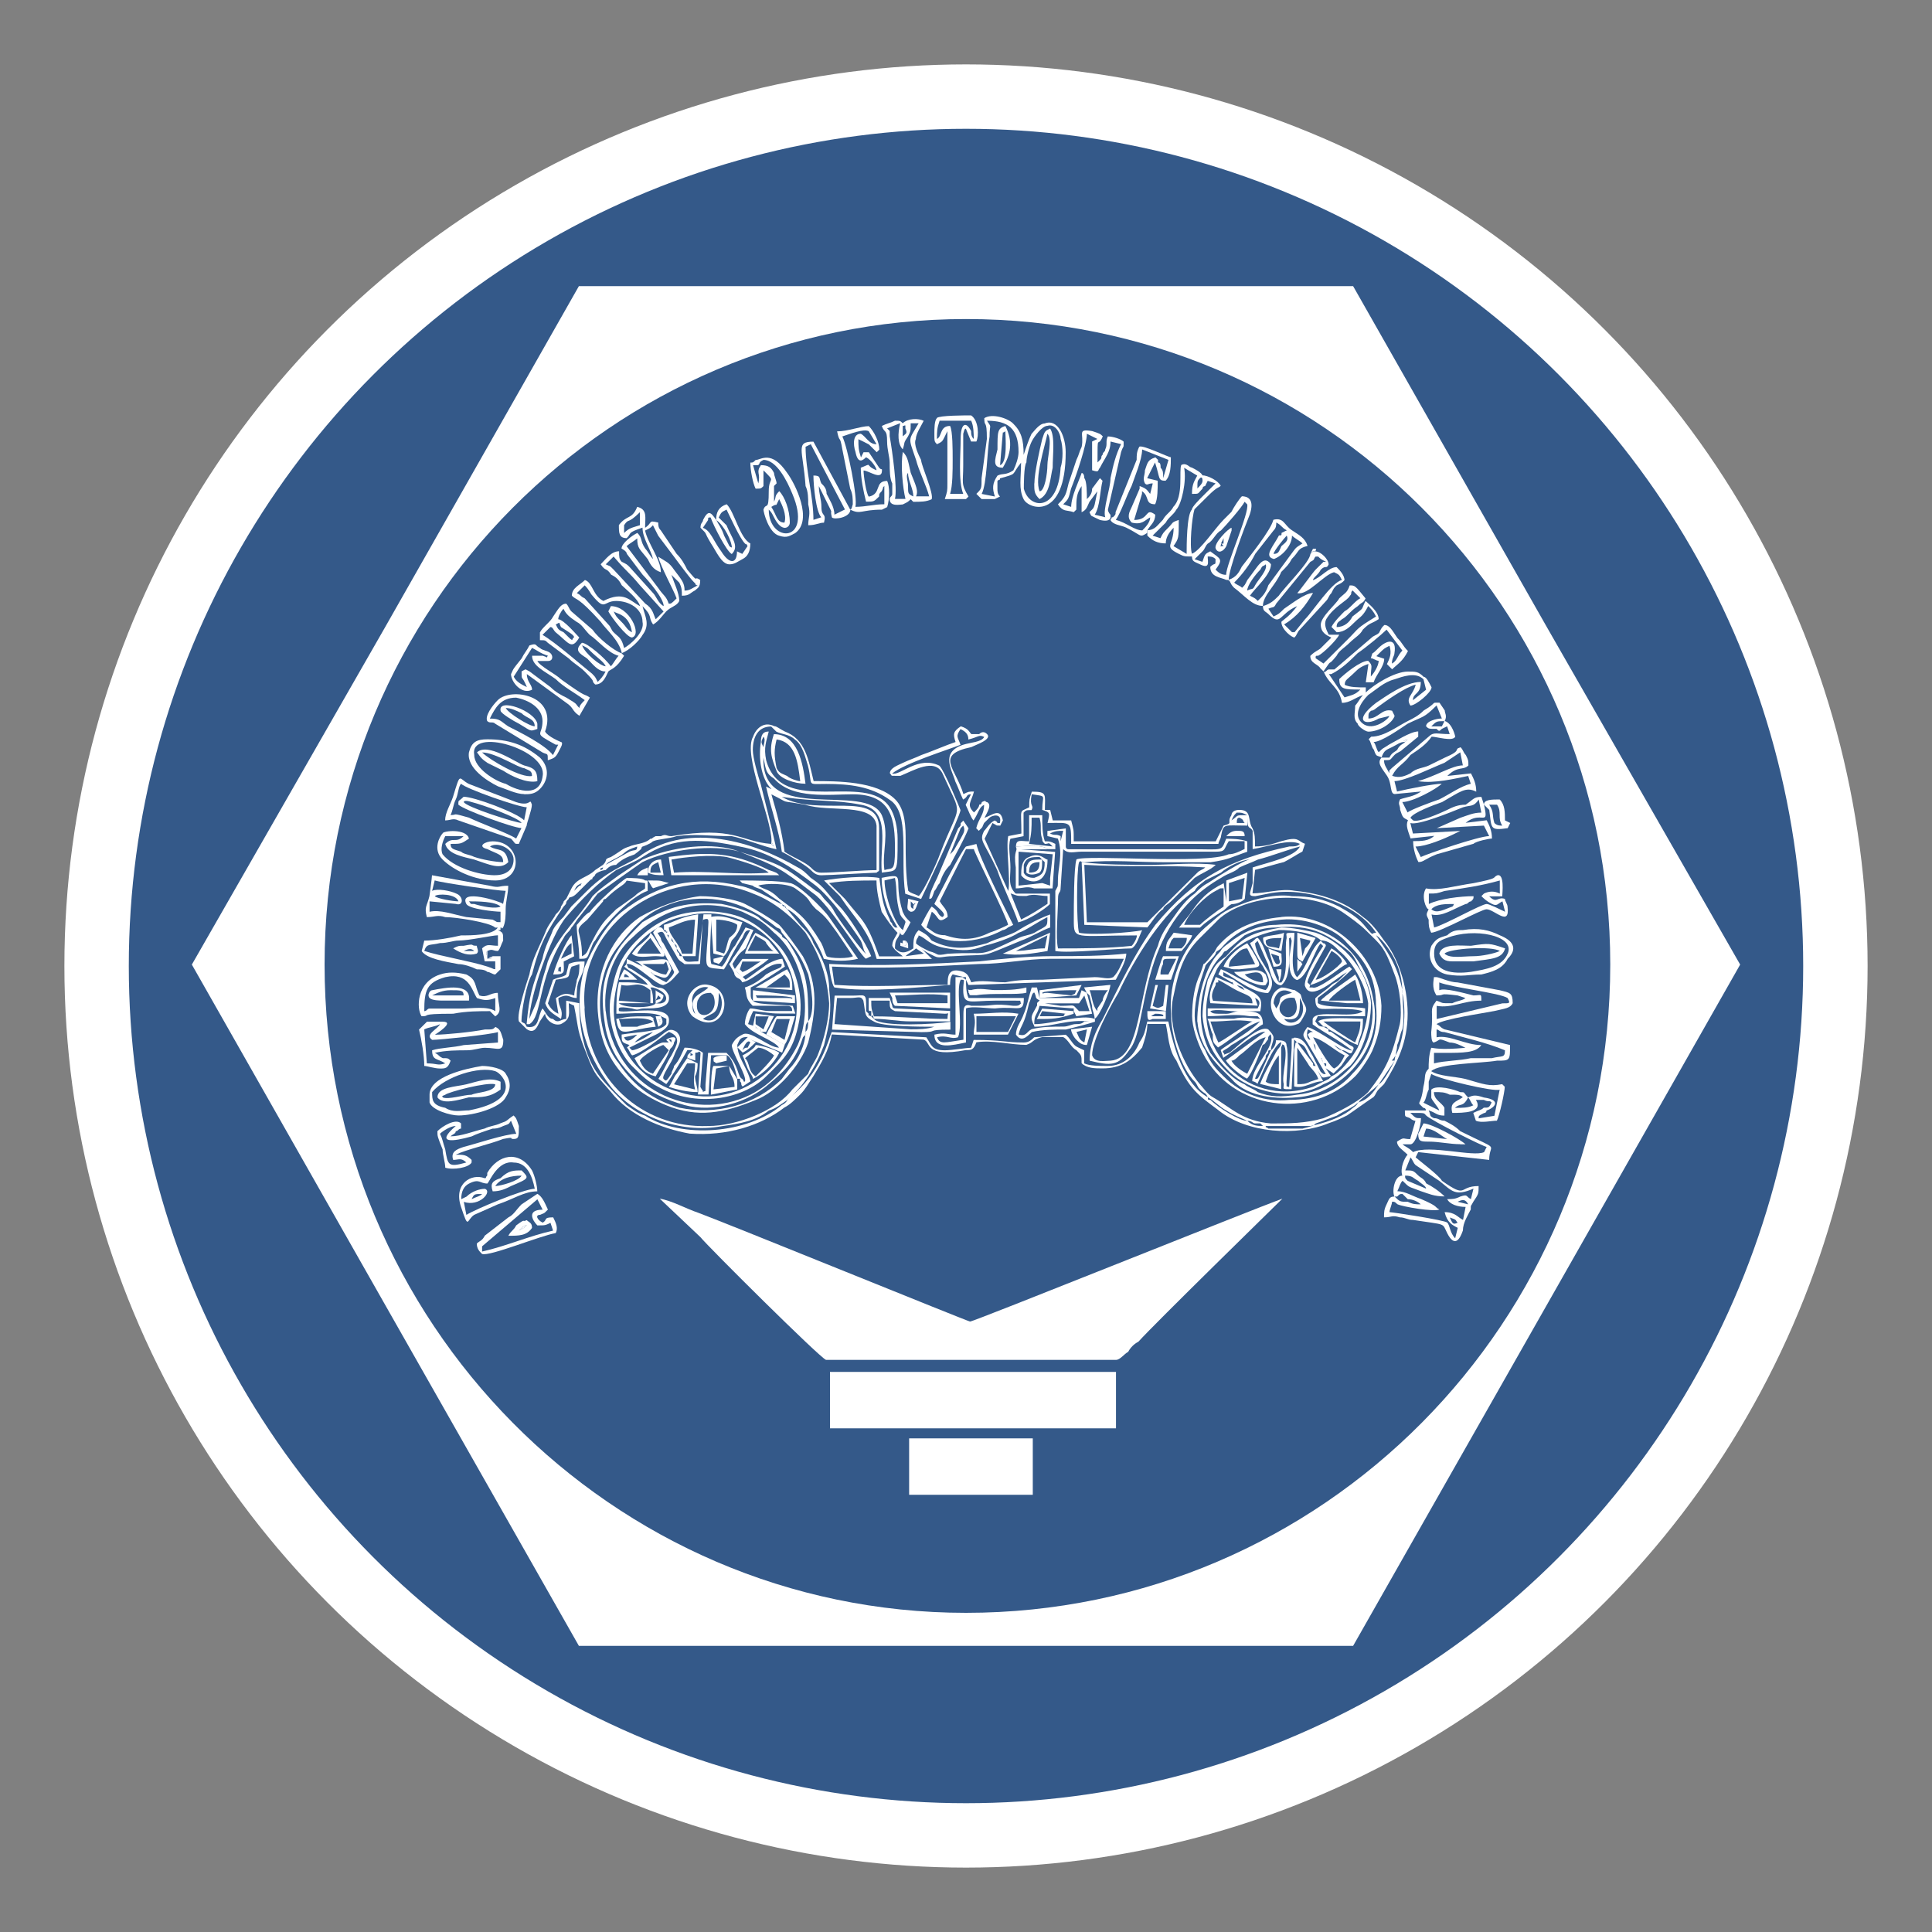 <?xml version="1.0" encoding="UTF-8"?>
<!DOCTYPE svg PUBLIC "-//W3C//DTD SVG 1.1//EN" "http://www.w3.org/Graphics/SVG/1.1/DTD/svg11.dtd">
<!-- Creator: CorelDRAW 2017 -->
<svg xmlns="http://www.w3.org/2000/svg" xml:space="preserve" width="300px" height="300px" version="1.1" style="shape-rendering:geometricPrecision; text-rendering:geometricPrecision; image-rendering:optimizeQuality; fill-rule:evenodd; clip-rule:evenodd"
viewBox="0 0 300 300"
 xmlns:xlink="http://www.w3.org/1999/xlink">
 <rect x="0" y="0" width="300" height="300" fill="#808080" stroke="none"/>
 <defs>
  <style type="text/css">
   <![CDATA[
    .str0 {stroke:white;stroke-width:10;stroke-miterlimit:22.926}
    .fil1 {fill:none}
    .fil0 {fill:#345989}
    .fil2 {fill:white}
   ]]>
  </style>
 </defs>
 <g id="Слой_x0020_1">
  <circle class="fil0 str0" cx="150" cy="150" r="135"/>
  <path class="fil1" d="M-2.26 512c66.12,0 47.69,-1.06 100.82,-36.62l0 -26.91 -158.25 0 0 26.91"/>
  <g id="_1354607250464">
   <path class="fil2" d="M196.13 174.85c4.09,0 3.67,0 7.76,0 -0.4,0 0,0 -1.64,0.4 -1.22,0 -4.49,0 -5.3,0 -0.41,-0.4 -0.41,0 -0.41,-0.4l-0.4 0 0 0 0 0 0 0 0 0 0 0 -0.01 0zm-2.46 -0.81c0.82,0 0.82,0.4 1.22,0.4 0.4,0 0.4,0 0.82,0l0.4 0.4c0,0 0,0 0,0 -0.82,0 -1.63,0 -2.45,-0.82l0 0 0 0 0 0 0.01 0.02zm17.17 -2.84c0,0.4 -0.82,0.82 -1.22,1.22 -1.64,1.21 -4.09,2.02 -6.13,2.43 0.4,0 0.4,0 0.82,-0.4l3.27 -1.21c1.22,-0.81 2.45,-1.21 3.27,-2.02l0 0 0 0 0 0 -0.01 -0.02 0 0zm-23.29 -0.81c0.81,0.4 2.03,1.63 2.85,2.03 1.22,0.81 2.46,1.21 3.27,1.62 -1.21,0 -4.49,-2.02 -5.71,-3.25 -0.4,0 -0.4,0 -0.4,-0.4l0 0 0 0 0 0 0 0 -0.01 0 0 0zm23.29 0.81c0.4,0 0,0 0.4,-0.39 0.4,-0.4 2.03,-1.63 2.85,-2.44l2.46 -3.65c-0.41,0.81 -1.64,3.25 -2.46,3.65 -0.82,1.21 -1.64,2.44 -3.27,2.83l0 0 0 0 0 0 0 0 0.02 0zm6.52 -12.17c-1.22,4.88 -2.03,6.9 -4.91,10.55 -1.63,1.62 -4.9,3.25 -6.94,4.06 -2.85,0.81 -5.31,0.81 -8.16,0.81 -4.49,-0.39 -6.13,-2.43 -8.99,-4.06 -0.81,-0.4 -1.63,-1.62 -2.03,-2.02 -2.46,-2.84 -5.31,-8.92 -4.09,-13.8 0.82,-4.06 1.63,-6.49 4.09,-8.92 0.82,-0.82 1.63,-1.63 2.45,-2.44 3.68,-4.06 13.89,-5.28 19.6,-1.63 1.22,0.82 2.86,2.03 3.67,2.84 2.46,2.44 2.86,2.44 4.5,6.9 0.81,2.02 1.21,5.67 0.81,7.71l0 0 0 0 0 0 0 0 0 0zm-0.81 5.67c0,-0.39 0.4,-1.62 0.4,-2.43 0.4,-0.82 0.4,-1.63 0.81,-2.44 0.4,-1.63 0,-4.06 0,-6.09 -0.81,-4.06 -2.45,-6.08 -4.09,-8.52 1.22,0.81 2.46,2.83 2.86,3.65 0.82,1.62 1.22,3.25 1.22,5.27 0.82,3.65 0,8.92 -1.64,10.55l0 0 0 0 0 0 0.4 0 0.04 0.01 0 0zm-57.98 -21.9l-1.64 -4.07c1.22,0.4 0.82,0.4 2.45,0.4 1.22,-0.4 2.04,0 3.28,0l0 1.21c-1.22,0.81 -2.46,1.63 -4.09,2.44l0 0 0 0 0 0 0 0 0 0.02zm-69.42 -4.47c0.4,-0.81 0.4,-0.81 1.22,-1.21 -0.4,0.4 0,0.4 -0.4,0.4l-0.82 0.81 0 0 0 0 0 0 0 0zm4.89 -4.04l-0.4 0.4c0,0.39 -0.4,0.39 -0.4,0.39 0,-0.39 -0.4,0 0.4,-0.39 0,0 0.4,-0.4 0.4,-0.4l0 0 0 0 0 0 0 0zm75.54 29.6c0,-2.44 2.86,-7.71 4.09,-9.73 2.46,-5.28 6.95,-12.58 11.84,-15.83 0.4,-0.81 1.22,-1.21 1.64,-1.62 0.81,-0.4 1.63,-0.81 2.45,-1.21 0.82,-0.81 3.27,-2.03 4.49,-2.03 -0.82,0 -5.31,2.84 -6.53,3.65 -0.81,0.4 -1.63,1.21 -2.03,1.63 -1.22,0.81 -2.46,2.44 -3.28,3.65 -1.21,1.62 -2.03,2.83 -2.45,4.46 -3.27,7.3 -2.45,17.45 -7.34,17.84 -0.82,0 -2.46,0.4 -2.86,-0.81l0 0 0 0 0 0 0 0 0 0 0 0 0 0 -0.02 0 0 0zm-75.54 -29.6c0.41,-0.4 0.41,-0.4 1.22,-0.82 2.46,-1.21 1.22,-1.21 3.68,-2.02 0,0.81 -0.41,0.4 -1.22,0.81l-3.68 2.03 0 0 0 0 0 0 0 0zm98.42 -6.5c-0.82,0 -0.41,0 -0.41,0 0,-0.4 0,-0.82 0.41,-0.82 0.81,0.4 0.4,0.4 0.81,0.82 -0.4,0 0,0 -0.81,0l0 0zm-0.42 -1.61c0.82,0 0.82,0 1.63,0.4 -2.03,0 -1.21,0 -2.45,0.81 0.4,-0.81 0.4,-0.81 0.82,-1.21l0 0 0 0 0 0zm-31.84 -0.42c0.4,-0.81 -0.4,-0.4 0,-2.43 2.46,0.39 1.64,0 1.64,2.43 1.22,0.4 1.22,0.4 0.82,2.03 3.67,0 3.67,-0.4 3.67,3.25l22.87 0c0,-0.4 0.4,-0.82 0.4,-1.21 0.4,-2.03 0.4,-1.63 4.09,-1.63l0 -1.21c0,2.02 0.4,1.21 0.82,2.02 0,0.82 0,2.03 0,2.84 2.45,-0.4 5.71,-1.63 7.34,-0.81 -0.4,0.4 -0.82,0.4 -1.63,0.4 -9.4,2.02 -14.71,4.87 -20.82,12.17 -3.27,4.46 -5.71,9.73 -8.16,14.61 -1.22,2.02 -2.04,4.06 -2.04,6.48 3.27,0.82 4.49,0.82 6.13,-1.62 3.27,-3.65 0.81,-19.07 14.29,-26.77 1.21,-0.81 2.03,-0.81 2.85,-1.62 0.82,-0.4 2.04,-0.82 2.86,-1.22 1.63,-0.39 4.9,-1.62 6.52,-2.02 -0.82,1.63 -4.9,2.44 -7.34,3.25 0,0.81 0,1.63 0,2.44 -0.4,1.62 -0.82,2.02 0.4,2.02l2.04 -0.4c5.71,-1.21 13.89,1.63 16.74,6.09 -0.82,0 -0.4,0.4 -0.82,0 -1.22,-1.21 -1.22,-2.02 -4.91,-4.06 -2.45,-1.21 -4.49,-1.63 -7.34,-1.63 -2.45,-0.4 -5.71,0.4 -7.76,1.21 -3.28,1.21 -3.28,1.63 -5.71,3.65 -3.68,3.25 -5.71,8.53 -5.31,13.39 0,3.65 1.63,8.52 3.67,10.54 0.4,0.4 0.4,0.82 0.82,1.21 0.82,0.82 0.82,0.4 1.22,1.22 -3.68,-2.03 -5.31,-7.71 -6.13,-11.76l-3.27 0c-0.4,1.62 -0.4,2.02 -1.22,3.25 -0.82,2.02 -2.45,3.65 -4.91,3.65 -1.22,0 -2.85,0 -3.67,-0.4l0 -2.03c-1.64,-0.81 -1.22,-0.39 -2.45,-2.02l-0.4 -0.4 -4.91 0.4c-0.4,0.4 -0.82,0.81 -1.64,0.81 -2.85,0 -3.27,-0.4 -7.76,-0.4l-0.4 1.22c-0.82,0 -2.86,0.39 -4.09,0.39 -2.04,0 -2.04,-0.81 -2.86,-2.02l-14.7 -0.81c-0.4,0.81 -1.64,6.48 -6.53,10.13 -0.4,0.4 -0.4,0.81 -1.22,1.21 -5.31,4.46 -15.51,5.28 -21.24,1.63 -1.21,-0.4 -1.63,-0.81 -2.85,-1.63 -1.22,-1.21 -3.67,-3.65 -4.49,-4.87 -2.04,-2.84 -2.86,-6.9 -2.86,-10.95l-2.03 -0.4 0 2.84c-0.82,0 -1.22,0.81 -2.04,0 -0.82,0 -1.22,-1.21 -1.64,-1.63 -0.81,1.21 -0.4,3.25 -2.45,2.84 -0.4,-0.81 -0.4,-0.4 -0.82,-0.81 0,-1.63 0.82,-6.09 1.64,-7.3 1.22,-4.88 2.45,-6.9 4.91,-10.55 0.81,-0.81 0,-0.4 0.81,-1.21 0,-0.4 0.41,0 1.22,-0.81l2.04 -2.03c0.4,-0.39 0.4,0 0.4,-0.39l0.4 -0.4c0,-0.4 1.22,-0.82 1.64,-0.82 0.4,-0.39 0.82,-0.81 1.63,-0.81 0.82,-0.81 1.64,-1.21 2.86,-1.62 1.63,-1.21 0.82,-0.81 1.22,-1.21 0,0 1.22,-0.4 1.63,-0.82 0.82,-0.39 2.46,-0.39 3.68,-0.81 2.85,-0.4 5.3,0 8.58,0 2.03,0.4 4.91,1.63 6.94,2.03 -0.82,-3.65 -1.63,-6.9 -2.45,-10.14 -0.4,-1.21 -1.22,-4.06 -1.22,-5.27 0,-2.03 0.82,-3.65 2.85,-3.65 0.4,0.4 0.4,0.4 0.82,0.81 0.82,0.4 2.04,0.4 2.86,1.21 1.22,0.82 1.63,2.84 2.03,4.07 0.82,3.24 -0.4,2.83 2.86,2.83 3.67,0 6.94,0.4 9.8,2.44 3.27,2.02 1.63,8.92 2.45,14.61l2.46 0.81c0.4,-0.81 6.12,-12.98 6.12,-13.8 0,0 -2.45,-6.08 -3.27,-6.89 -3.27,-1.63 -6.13,1.62 -7.35,1.21 2.04,-1.63 8.58,-3.65 10.62,-4.46 -0.4,-1.22 -0.82,-1.22 0,-2.44 0.82,0.4 1.22,0.81 1.22,1.62 1.64,-0.4 1.64,-0.81 2.46,-0.4 -0.41,0.82 -2.04,0.82 -3.28,1.22 -3.67,1.21 -1.63,4.06 -1.22,5.67 0.41,0.81 0.82,2.02 1.22,2.83 0.82,-0.4 0.4,-0.81 1.22,-0.81l-0.82 1.63c0.41,0.81 0.82,2.02 1.22,2.43 0.82,-1.21 0.82,-2.02 1.64,-2.43 0,1.62 -0.82,2.02 -1.22,3.64l0.4 0.4c0.82,-0.81 0.4,-0.4 0.82,-1.21 0,0 0.4,-0.4 0.82,-0.81 0.4,-0.4 2.03,-0.81 1.63,0.81 -0.81,0 0,0 -0.81,-0.4 -0.82,0.4 -1.22,1.21 -1.64,1.63 -0.82,1.62 0,1.62 2.04,6.08 0.81,2.44 2.45,5.68 3.27,8.11 1.63,-0.39 4.09,-2.02 4.91,-2.83l0 -1.63c-2.04,0 -3.28,0 -5.31,0 -1.22,-1.21 -0.82,-2.43 -0.82,-4.06 0,-1.62 -0.4,-3.25 0,-4.46l2.04 -0.4 0 -3.65c0.4,-0.4 0.4,-0.4 1.22,-0.4l0 0 0 0 0 0 0 0 0 0 0 0 0 0 0.04 -0.03zm-40.43 4.88l0.4 0.81 -0.4 -0.4c-4.91,-0.4 -5.71,-2.83 -15.51,-1.21 -0.82,0 -0.82,-0.4 -1.64,0 -0.4,0 -0.4,0 -0.81,0 -0.82,0.4 -0.4,0.4 -0.82,0.4 -0.82,0.81 -2.46,0.81 -3.27,1.21 -1.22,0.4 -0.82,0.4 -2.86,1.63 -1.22,0.39 -0.4,0.39 -1.22,1.21l-1.22 0.81c-1.22,1.21 -2.85,1.21 -3.67,2.83 -0.4,0.82 -0.4,0.82 -0.82,1.63 -0.82,0.81 0,0 -0.82,1.21 0,0.4 -0.4,0.81 -0.81,1.21 -0.4,0.82 -1.22,1.63 -1.64,2.84 -0.82,2.02 -2.04,4.06 -2.45,6.48 -0.4,1.22 -2.04,6.09 -1.64,7.3l1.22 1.21c1.22,0.82 1.64,-0.4 2.04,-1.21l0.81 -1.21c0,0.81 1.22,2.02 2.46,1.63 1.64,-0.82 1.22,-1.63 1.22,-3.25l0.82 0.39c0.81,4.07 0.4,3.65 2.03,7.72 1.22,3.25 1.64,3.25 3.68,5.67 2.85,3.65 7.76,5.67 12.25,6.48 5.71,0.4 11.02,-1.21 14.71,-4.06 0.81,-0.4 1.63,-1.21 2.45,-2.02 0.82,-0.82 1.22,-1.63 2.04,-2.84 1.22,-2.02 2.45,-4.06 2.85,-6.48l14.29 0.81c1.22,0.4 0,2.83 6.53,1.62 0.82,0 1.22,0 1.64,-1.21 2.45,-0.4 5.3,0.4 7.76,0.4 1.22,-0.4 0.82,-0.81 2.45,-1.21 1.22,0 2.04,0 3.27,0 0.82,0.4 1.22,1.63 2.04,2.02 0.82,0.82 0.82,0.82 0.82,2.03 0.82,0.81 2.04,0.81 3.27,0.81 2.86,0 4.49,-1.21 6.13,-3.25 0.4,-1.21 0.81,-2.44 0.81,-3.65l2.86 0c0.4,1.63 0.4,4.06 1.64,5.67 2.03,4.46 3.27,5.28 6.52,7.71 4.49,3.65 12.26,4.07 17.15,2.03 1.22,-0.4 2.04,-0.81 2.85,-1.21 1.22,-0.82 2.86,-2.03 4.09,-2.84 0.4,-0.4 0.4,-0.81 0.82,-1.21 0.4,-0.4 0.4,-0.4 0.82,-0.81 2.04,-3.25 3.67,-6.49 3.67,-10.95 0,-4.46 -1.63,-8.92 -3.67,-11.36 -0.82,-1.21 -2.04,-2.84 -3.27,-3.65 -2.86,-2.44 -6.53,-3.65 -10.62,-4.06 -2.04,-0.4 -4.49,0.4 -6.53,0.4l0.4 -3.65c1.64,-0.4 2.86,-0.81 4.49,-1.21 0.82,-0.4 2.04,-1.21 2.86,-1.63l0.4 -1.21c0,0 0,0 0,0 -1.22,-0.4 -0.82,-1.21 -3.67,-0.4 -1.22,0.4 -2.46,0.82 -4.09,0.82 0,-1.22 0,-2.03 -0.4,-2.84 -0.82,-1.21 0,-2.84 -2.04,-2.84 -0.82,0 -1.22,0.4 -1.22,0.82 -0.82,1.21 0.4,1.21 -1.22,1.62 -0.4,0.81 -0.82,1.63 -1.22,2.44l-22.05 0c0,-2.03 0,-1.63 -0.4,-3.25l-2.86 0 -0.4 -1.63 -0.82 0c0,-2.43 0.41,-2.83 -2.03,-2.83 -0.4,1.21 -0.4,1.21 -0.4,2.43 -1.64,0.82 -1.22,0 -1.22,4.07l-2.04 0.4c-0.4,1.62 0.4,6.89 0,8.52l-3.67 -8.11c0.4,-0.81 0.81,-1.63 1.22,-2.44 0.81,0.4 0.4,0.4 1.22,0.4l0.4 -0.81c-0.4,-2.03 -1.64,-0.81 -2.86,-0.4 0.4,-0.81 1.22,-2.02 0.4,-2.44 -0.4,0 0,-0.4 -0.82,0 0,0 0,0.4 -0.4,0.4 0,0.4 -0.4,0.81 -0.81,1.21 -1.22,-1.21 -0.41,-1.62 0,-3.25 -0.82,0 -0.82,0 -1.64,0.4 -1.22,-4.06 -4.49,-6.09 1.22,-7.3 0.82,-0.4 3.27,-1.21 2.45,-2.02 -0.4,-0.4 -0.82,-0.4 -1.22,0 -0.4,0 -0.4,0 -1.22,0 -0.4,-0.4 -0.4,-0.81 -1.63,-1.21 -1.22,0.81 -1.22,1.21 -0.82,2.44 -1.22,0.39 -4.09,1.62 -5.31,2.02 -0.82,0.4 -2.04,0.81 -2.85,1.21 -0.82,0.4 -2.04,0.81 -2.04,1.63 0.4,0.39 0,0.39 0.82,0.39 0,0 0.4,0 0.82,0 2.03,-0.81 5.3,-2.83 6.52,-0.39 3.27,7.29 2.86,4.06 -0.4,12.57 -0.4,1.21 -2.45,5.67 -3.27,6.48 -0.82,-0.4 -1.22,-0.4 -1.64,-0.81 -0.4,-2.44 -0.4,-5.27 -0.4,-7.71 0,-2.03 0,-4.88 -1.63,-6.49 -2.86,-2.83 -8.98,-2.83 -12.66,-2.83 -0.81,-3.25 -1.22,-6.49 -4.49,-7.71 -0.82,-0.4 -1.22,-0.82 -1.63,-0.82 -1.64,-0.81 -2.86,0.4 -3.28,1.63 -1.63,2.83 2.86,12.57 2.86,16.22l0 0 0 0 0 0 0 0 0 0 0 0 0 0 -0.03 0.03 0 0z"/>
   <path class="fil2" d="M225.12 189.05c1.22,0.4 0.82,0.4 1.22,0.81 -0.81,0.4 -0.81,0 -1.22,-0.81zm2.86 -2.04l-1.64 -0.4c0.82,-0.4 1.22,-0.4 1.64,0.4zm-7.35 0c-0.81,0 -1.21,0 -2.03,-0.4 -1.22,0 -1.22,0 -2.04,-0.81 0.4,0 0,0 0.4,0 0.4,-0.4 0.4,-0.4 0.82,-0.4 0.4,0.4 0.4,0.4 0.82,0.81 0.82,0 1.63,0.4 2.03,0.82l0 0 0 -0.02 0 0zm-2.45 -4.46c1.22,0 1.22,0.4 2.04,0.81 0.4,0.4 1.22,0.81 1.22,1.21l-2.86 -1.21c-0.4,-0.4 -0.4,-0.4 -0.4,-0.81l0 0 0 0 0 0 0 0zm0.82 -2.84c0.4,0.4 0.4,0.81 0.82,1.21l3.67 2.44c2.04,1.63 2.45,2.44 5.31,1.21l-0.4 1.63c-0.82,-0.4 -0.4,-0.82 -1.64,-0.4 -0.82,0.4 -1.22,0.4 -2.04,0.4 0.4,0.81 1.64,1.21 2.86,1.21l-0.4 2.02c-0.82,-0.4 -1.22,-1.21 -2.86,-1.21 0.4,1.63 1.22,2.03 2.04,2.44l-0.4 1.62c-0.82,-0.81 -0.82,-2.02 -1.22,-2.43 -0.4,-0.4 -8.58,-1.63 -8.98,-1.63 0,-0.4 0.4,-1.21 0.4,-1.62 0.4,0 0.4,0 0.82,0.39 0.81,0.4 5.71,1.22 6.53,0.82 -0.82,-0.4 0,-0.4 -2.86,-1.63 -1.22,-0.4 -2.45,-1.21 -3.67,-1.21 0.4,-0.81 0.4,-1.21 0.81,-1.62 1.22,1.21 0.82,0.81 2.86,1.62 1.22,0.4 2.04,0.81 3.67,0.81 -0.81,-0.81 -2.03,-1.62 -2.85,-2.02 -0.4,-0.81 -0.82,-0.81 -1.22,-1.21 -0.82,-0.81 -0.82,-0.81 -2.04,-0.81l0.82 -2.03 0 0 0 0 0 0 0 0 0 0 0 0 0 0 -0.03 0 0 0zm1.63 -6.08c-0.81,0 -0.81,0 -1.63,-0.82 2.45,0 2.04,0 2.45,0.4 0.82,0.81 8.98,4.88 9.4,4.88l-0.4 0.81c-1.64,0.81 -8.58,-1.21 -11.02,0 -0.82,-0.81 -1.22,-0.81 -1.64,-1.21l1.22 0c0.82,0 1.64,-2.84 1.64,-4.06l0 0 0 0 0 0 0 0 0 0 -0.02 0 0 0zm0.41 -2.43c0.4,-0.39 0.4,-1.21 0.81,-2.02 0,-0.4 0,-0.81 0,-1.21l0.4 -1.21c1.22,0.81 9.8,2.83 10.62,2.44l-0.82 4.06 -2.45 0.4c0,-0.4 0,-0.4 0.82,-0.82 0,0 0.4,0 0.4,-0.39 1.22,-0.4 2.45,-1.63 -0.4,-2.03 -1.22,-0.4 -1.64,-0.4 -2.45,0 0.4,0.4 0.4,0.82 0.81,1.21 -0.81,0.4 -1.63,0.4 -2.85,0.4 0.82,-0.81 1.22,0 2.04,-1.62 -0.82,-0.82 -0.41,-0.82 -1.22,-0.82 -0.82,-0.39 -3.68,-1.21 -4.5,-0.39 0,0.39 0,0.39 0,1.21 0,0.4 1.22,1.62 1.22,2.02l-2.45 -1.21 0 0 0 0 0 0 0 0 0 0 0 0 0 0 0.02 -0.02 0 0zm1.63 -7.71c0.4,0 0.82,0 1.64,0 2.85,0 4.9,0 5.71,-1.21 -2.46,0 -4.91,-1.62 -6.95,-1.21l0 -1.21c0.4,0 0.4,0.4 1.22,0.4 2.86,0.81 6.53,1.62 9.4,2.83 0,1.22 -0.4,0.82 -2.04,1.22 -1.22,0 -2.03,0 -3.27,0 -1.63,0.39 -4.09,0.39 -5.71,0.81l0 -1.63 0 0 0 0 0 0 0 0 0 0 0 0zm0.4 -7.3c2.46,0.4 4.09,-0.81 6.95,-0.81 0,-1.21 0,-0.81 -1.22,-0.81 -1.64,-0.4 -4.49,-1.21 -5.31,-0.81l0 -1.21c2.04,0.81 9.4,1.62 10.62,2.43 0.4,0.82 0.4,0.82 -0.82,0.82l-10.2 2.43 0 -2.02 0 0 0 0 0 0 0 0 0 0 0 0 -0.02 -0.02 0 0zm6.55 27.98c-3.28,0 -1.64,2.03 -5.71,-0.81 -0.4,-0.81 -3.68,-3.25 -4.09,-3.65l0.4 -0.81 11.02 1.21c0,-2.84 2.03,-1.21 -4.49,-4.46 -0.82,-0.81 -1.64,-1.21 -2.46,-1.63 -0.82,0 -0.82,-0.39 -1.63,-0.39 -0.82,-0.4 -0.41,-0.4 -0.82,-1.21 1.22,0.39 1.22,0.81 2.45,0.81l0 -1.21c-0.4,-0.82 -1.63,-1.21 -1.63,-2.44 1.21,0 1.63,0 2.45,0.4 1.22,0 1.64,0 2.04,0.4 -1.22,0.81 -2.04,0.81 -1.64,2.43 1.64,0 4.91,0 3.67,-2.02 0.4,0 0.82,0 1.22,0 0.82,0.4 0.82,0 1.22,0.4 -0.4,0.81 -0.4,0.81 -1.22,0.81 -0.4,0.4 -0.82,0.4 -1.63,0.81l0.4 1.21c0.82,0.4 2.45,0 3.27,0 0.4,-0.81 1.22,-4.46 1.22,-5.27l-0.4 -0.4c-2.04,0.4 -2.86,0 -5.71,-0.81 -1.64,-0.4 -4.09,-0.4 -5.31,-1.21 1.22,-1.21 7.76,-1.21 10.2,-1.63 2.04,0 2.04,0 2.04,-2.43l-10.2 -2.44c-0.82,-0.4 -0.41,-0.4 -1.22,-0.81 1.22,-0.82 6.94,-1.63 8.98,-2.03 1.63,-0.4 2.45,-0.4 2.85,-1.21 0,-1.62 -0.4,-1.62 -2.03,-2.02l-6.53 -1.21c-1.22,0 -2.86,-0.82 -3.27,-0.82 -0.4,0 -0.4,0 -0.4,0 0,0.4 -0.41,1.63 0.4,2.84 1.63,0 0,-0.4 3.27,0l1.22 0.4c-0.4,0.4 -1.22,0.4 -2.04,0.81 -2.04,0 -1.22,0 -2.45,-0.4 -1.22,1.63 -0.4,1.21 -0.82,4.88 0,0.4 0,1.62 0.4,1.62 1.22,-0.4 0.4,-0.81 2.45,0 0.82,0 1.64,0.4 2.46,0.82 -4.09,0.39 -4.91,0 -5.31,0 -0.4,1.21 -0.4,2.43 -0.4,3.25 -0.82,0.81 -0.4,1.21 -0.82,2.83 -0.4,3.25 -1.22,2.03 0,3.25 0.4,0 0.4,0.4 0.4,0.4 -1.63,0 -2.04,0 -3.27,0 0,1.21 0,0.81 0.82,1.21 0.4,0.4 0.82,0.4 0.82,0.4l-0.82 2.84c-1.22,0 -0.82,-0.4 -2.04,0.39 0,0.82 0.82,1.22 1.64,2.03 -0.41,0.4 -1.22,2.02 -0.82,3.25 -1.22,0 -1.64,2.44 -1.22,3.25 -0.82,0 -0.82,0.4 -1.22,1.21 -0.4,0.81 -0.4,1.21 -0.4,2.02 1.22,0 1.22,-0.39 2.45,0 0.82,0 1.22,0.4 2.04,0.4 5.31,0.82 4.49,0.4 5.31,2.03 1.22,2.43 2.04,0.81 2.45,-0.4 0,-1.21 0.82,-2.44 1.22,-3.25 0,-0.82 0,-0.4 0.4,-1.21 0.82,-1.22 0.82,-1.22 0.82,-2.44l0 0 0 0 0 0 0 0 0 0 0 0 0 0 0.02 0.01 0 0z"/>
   <path class="fil2" d="M196.54 167.95c0.41,-1.21 1.22,-3.25 2.04,-4.06l0 4.46c-0.82,0 -1.63,0 -2.04,-0.4l0 0 0 0 0 0zm4.9 0.4l0 -5.67 1.63 2.44c0.4,0.81 1.22,1.21 1.64,2.43 0,0 0,0 0,0l-1.22 0.4c-0.82,0.4 -1.22,0.4 -2.04,0.4l0 0 0 0 0 0 -0.01 0zm2.85 -2.83l0.4 0.81c0,0 0,-0.4 0,0l-0.4 -0.81 0 0 0 0 0 0zm1.64 0.41l0 -0.4c-0.4,0 0,0 -0.4,-0.4 0,0 0.4,0 0.4,0 0,0.4 0,0.4 0,0.4 0,0.4 0,0 0,0.4l0 0 0 0 0 0zm-0.82 -1.62l0.4 0.81c-0.4,-0.81 0,-0.81 -0.4,-0.81zm-7.76 -1.23l-1.64 3.65c-0.4,0.81 -0.4,0.81 -0.82,0.81 0,-0.4 1.22,-2.44 1.64,-3.25 0,-0.4 0,-0.4 0.4,-0.81l0 0c0,-0.4 0,-0.4 0.4,-0.4l0 0 0 0 0 0 0.02 0zm6.94 0c0,0 0,0 0,0l0.82 0.81c-0.4,-0.4 -0.4,-0.4 -0.82,-0.81zm4.09 0c-0.4,0 -0.82,-0.4 -1.22,-0.81l1.22 0.81zm-4.09 0l-0.4 -1.21c0,0 0,0 0,0 0,0.4 0.4,0 0.4,1.21l0 0 0 0zm2.05 -1.21l0 0zm-2.05 3.65c-0.4,0 -0.4,0 -0.4,-0.4l-2.45 -3.25c1.22,0.4 1.22,0.81 1.63,1.62 0.4,0.82 0.82,1.21 1.22,2.03l0 0 0 0 0 0zm-10.62 1.21c-0.81,-0.4 -2.03,-1.21 -2.45,-2.03 0.4,0 0.82,-0.39 1.22,-0.81 1.22,-0.81 2.45,-2.44 4.09,-2.83l-2.86 5.67 0 0 0 0 0 0 0 0zm11.44 -5.67l0.4 0.39c0,0 0,0 0,0l-0.4 -0.39c-0.4,0 0,0 0,0l0 0 0 0 0 0 0 0zm-1.22 0c1.64,0.39 3.27,2.02 4.91,2.83 -0.4,0.81 -0.82,1.63 -1.64,2.03 -0.82,-0.4 -2.85,-4.07 -3.27,-4.88l0 0 0 0.02 0 0zm-0.82 -0.4l0.4 0.81c0,0 0,0 0,0 0,0 -0.81,0 -0.4,-1.63l0.82 0.4c-0.4,0 -0.4,0 -0.82,0.4l0 0 0 0 0 0 0 0 0 0 0 0 0 0 0 0.02 0 0zm-13.89 1.21c-0.4,-0.81 -0.82,-2.03 -1.22,-3.25 2.86,0 3.68,-0.4 6.53,0 0,0 0,0 0,0 -0.4,0 -4.91,3.25 -5.31,3.25l0 0 0 0 0 0 0 0 0 0zm-0.82 -6.49c-0.4,-0.81 0,-1.62 0.41,-2.43 0,-0.4 0,-0.4 0.4,-0.4l0 -0.4c0.82,0.4 2.04,1.21 2.85,1.62 1.64,0.82 2.46,0.82 2.46,2.03l-6.13 -0.4 0 0 0 0 0 0 0 0 0 0 0 0 0.01 -0.02 0 0zm5.73 -1.22l0 0zm-0.82 -0.4c-0.81,-0.4 -0.81,-0.4 -1.22,-0.81 1.22,0.39 0.82,0.39 1.22,0.81zm4.08 9.32c0,-0.81 0.4,-1.21 0.4,-2.02 0,-0.4 -0.82,-1.22 -0.82,-1.22 -1.64,-0.81 -5.71,3.65 -6.13,3.65 -1.22,0.4 -0.4,0.4 -0.81,0 -0.41,-0.4 0.4,-0.4 1.22,-1.21 0.81,-0.4 1.21,-0.81 2.03,-1.21 0.82,-0.4 2.04,-1.62 2.86,-2.02 0,-2.03 -1.22,-2.03 -3.68,-2.03 -0.81,0 -1.21,0.4 -2.03,0.4 -2.04,0 -2.04,0 -2.46,-0.4 0.82,-0.4 2.86,0 3.68,0 1.21,0 2.85,0 4.09,0 0.4,-2.02 0,-2.43 -2.46,-3.65 -0.4,-0.39 -1.22,-0.81 -1.63,-1.21 -2.04,-0.81 -1.64,-0.4 -1.64,-1.21 1.64,0.81 4.49,3.25 6.94,3.25 2.04,-2.44 -1.63,-4.46 -2.03,-7.71l0.4 -0.4c0.4,0.81 1.22,2.84 1.63,3.65 0.41,1.63 0.82,3.25 2.04,3.25 1.64,-1.21 1.22,-5.27 1.22,-7.3 0.4,0 0,-0.81 0.4,0.4 0,0.81 -1.22,5.28 0.82,6.09 1.64,-0.4 2.85,-4.88 3.67,-5.67 0.4,0.39 0,0 0.4,0.39 -0.81,1.22 -2.85,4.47 -2.85,6.09 0.82,2.84 4.91,-1.21 6.53,-2.02l-0.4 0.4c-0.4,0.39 -0.4,0.39 -0.82,0.81 -0.4,0.4 -0.82,0.4 -1.22,0.81 -0.82,0.81 -1.64,1.21 -2.46,2.03 0,2.02 0.82,1.62 2.86,1.62 1.22,0 3.67,0 4.49,0.4 -1.64,1.21 -7.35,-0.4 -7.76,1.21l0 0.81c1.63,1.21 4.09,2.44 6.12,4.06 -1.21,0 -5.3,-3.24 -6.94,-3.64 -0.82,1.21 -0.82,1.21 0,2.43l2.86 4.88c-0.41,0 -0.41,0 -0.82,-0.4l-1.22 -2.44c-0.82,-1.21 -1.22,-2.83 -2.86,-2.83 -0.4,0.39 -0.4,-0.4 -0.4,0.81 0,0 0,0.4 0,0.81l-0.4 6.09c-0.4,-0.4 -0.4,0.4 -0.4,-0.81 0,-0.82 0.4,-4.47 0,-5.68 0,-0.81 -0.82,-0.81 -1.64,-0.81 0,0.81 -0.4,1.21 -0.81,1.63l0 0 0 0 0 0 0 0 0 0 0 0 0 0 0.03 -0.08 0 0zm1.23 -10.55c-0.4,-0.4 -1.22,-2.84 -1.63,-3.65 -0.41,-0.81 -0.82,-2.44 -1.64,-3.25 -0.4,0 -0.4,0.4 -1.22,0.81 0.4,0.82 1.22,2.44 2.04,3.65 0.4,0.82 1.63,2.44 0.4,3.65 -2.04,-0.4 -4.91,-2.44 -6.95,-3.25l-0.4 0.81 2.04 1.22c0.4,0 0,0 0.4,0.39l-2.85 -1.21c-0.41,1.21 -1.22,2.44 -0.82,4.07l7.34 0.39 -0.4 -1.21c0.82,0.4 0.82,0.82 0.4,1.63l-7.76 0 0 1.21c2.46,0 4.09,-0.4 6.53,0 0,0 0.82,0 0.82,0 0.4,0 0,0 0.4,0 0.4,0.4 0.4,0.4 0.4,0.4 -1.22,0 -2.45,-0.4 -4.09,0 -1.22,0 -2.45,0 -4.09,0 0.4,0.81 0.4,1.62 0.82,2.44 0,1.21 0,1.21 0.82,2.02 2.03,-1.21 4.09,-3.25 6.53,-4.06 -0.41,0.4 0,0 -0.41,0.4 -1.22,1.21 -5.31,3.64 -5.71,4.06l0.4 1.21c2.46,-1.63 4.91,-4.06 6.53,-4.06l-6.12 4.46c0.4,0.81 2.45,2.44 3.27,2.83 0.82,-0.81 2.04,-4.06 2.45,-5.27 0.4,0 0.4,-0.4 0.82,-0.81 0,-0.4 0,-0.4 0.4,-0.82 0.82,2.03 -2.85,4.88 -2.85,7.3 0,0 0.4,0 0.81,0.4 0.41,-0.81 2.46,-6.09 3.68,-6.48 0,0.81 -0.41,0.81 -0.82,1.62 -0.82,1.63 -1.64,2.84 -2.45,4.88l3.27 0.81c0,-2.44 0,-4.06 0,-6.09 0,-0.4 0,-0.4 0,-0.4 0.4,-0.81 0,-0.39 0.4,-0.39 0.82,1.21 -0.4,4.87 0,6.08 0,0.81 -0.4,0.81 1.22,0.81l0.4 -7.71 0.4 0.4c-0.4,0.4 0,-0.4 -0.4,1.21l0 5.68c1.63,0.39 2.85,-0.82 4.49,-0.82l-0.82 -1.62c0.82,1.21 0.4,1.21 2.04,0.81l-0.82 -1.21 1.22 0.81c0.4,-0.4 0.82,-0.81 1.22,-1.21l0.82 -1.21c0.4,-0.4 0,0 0.4,-0.4l-1.22 -0.81c0.82,0 1.22,0.81 1.63,0.4 0.41,-0.82 0.41,-0.82 -0.4,-1.21l-2.85 -2.03c-0.4,0 -0.4,0 -0.4,-0.4l-0.82 -0.4c-0.82,0 -0.82,-0.39 -1.22,-0.81l0.4 -0.81 7.35 0 0 -1.21c-2.04,-0.4 -6.13,0 -7.35,-0.81l0 -0.82c1.64,-1.21 3.67,-2.83 5.31,-4.46l-0.4 -0.4c-0.82,0.4 -4.91,3.65 -5.71,3.25 -0.82,0 -0.4,0 -0.4,-0.39l-0.4 -0.4c0,-0.82 2.45,-4.88 2.85,-5.68 0,0 0,-0.4 -0.4,-0.4l-0.4 -0.39c-1.64,1.21 -2.04,4.06 -3.67,5.67 -1.22,-1.21 -0.41,-4.88 -0.41,-6.9 -1.63,0 -1.21,0 -1.21,0.81 -0.41,1.63 0.4,5.28 -0.82,6.9l-0.4 0 0 0 0 0 0 0 0 0 0 0 0 0 0 0 0.01 -0.03 0 0z"/>
   <path class="fil2" d="M107.12 163.49c0.81,0.4 0.4,0 0.4,0.4 -0.82,0 0,0 -0.4,-0.4zm8.16 -0.41c0.82,-2.02 1.22,-1.21 1.22,-1.21l-0.4 0.81c-0.41,0 -0.41,0 -0.82,0.4l0 0 0 0 0 0zm-16.33 -2.42c-0.4,0.4 -1.63,1.62 -2.04,0.4l2.04 -0.4zm-0.42 1.21c1.22,-1.21 1.64,-1.21 2.86,-1.63 -0.4,0.4 -1.64,1.21 -2.86,1.63zm-2.03 -8.92c2.03,0.39 2.45,-0.82 4.49,0.81l0 2.02 -4.91 -0.4 0.4 -2.43 0 0 0 0 0 0 0 0 0.02 0 0 0zm4.91 0.39c2.85,0.82 2.45,2.84 0.4,2.44 -0.4,0.81 -4.91,0.81 -5.71,0l5.31 0c0,-0.81 0,-1.62 -0.41,-2.44l0.41 0 0 0 0 0 0 0zm0 -2.02l-0.41 -0.4c0.82,0.4 0.41,0.4 0.41,0.4zm-1.64 -1.21c0.4,0.4 0,0 0.4,0.4l-0.4 -0.4c0,0 0,0 0,0l0 0 0 0 0 0zm3.67 1.21c-1.22,0 -2.85,-1.21 -3.67,-1.63l0.82 0 2.45 0 0.4 -0.39 0.4 1.21 -0.4 0.81 0 0 0 0 0 0 0 0 0 0zm2.45 -2.84c-0.4,0 -0.4,0 -0.4,-0.4 -0.4,-0.39 -0.4,-0.39 -0.4,-0.81 0.4,0.81 0.4,0.4 0.82,1.21l0 0 0 0 -0.02 0zm-1.23 -2.02l0.4 0.4c0,0 0,0.4 0,0.4l-0.4 -0.82 0 0 0 0 0 0 0 0 0 0 0 0.02zm0 0l-0.4 -0.81c0,0.4 0,0.4 0,0.4 0.4,0.39 0,0 0.4,0.39l0 0 0 0 0 0 0 0.02zm-1.22 -1.63l0.4 0.82c0,-0.4 0,0 0,0 0,-0.4 0,0 0,-0.4 -0.4,-0.4 0,0.4 -0.4,-0.4l0 0 0 0 0 0 0 0 0 0 0 0 0 -0.02zm-0.4 -0.41c0.4,0 0.4,0 0.4,0.4 0.4,0 0,-0.4 0,0 0,0 0,0 0,0 -0.4,-0.81 0,0.4 -0.4,-0.4l0 0 0 0zm9.38 6.09c0.82,-1.21 1.64,-3.25 2.86,-4.88 0.4,-0.81 0.4,-1.21 1.22,-1.21 -2.04,3.65 -1.64,2.84 -2.46,4.06 -0.4,0.4 -0.4,0.82 -0.81,1.21 0.4,0.82 0.81,1.22 0.81,1.63 0.4,0.81 0.82,0.4 1.22,1.21 2.04,-0.4 4.09,-3.25 6.13,-2.84 0,0.82 -0.4,0.4 -2.45,1.63 -0.82,0.81 -2.04,1.63 -3.28,2.02 0.41,1.22 0,1.63 1.22,2.84l4.91 0c0.82,0 1.22,0 1.22,0.81 -1.22,0 -2.45,0 -3.67,0 -0.82,0 -2.04,-0.4 -2.86,-0.4 -0.4,0.4 -0.82,1.63 -0.82,2.44 1.22,1.63 4.49,2.44 5.31,3.65 -1.63,0 -4.49,-2.84 -5.71,-2.02 -0.82,0.4 -1.22,0.81 -1.63,1.62 0,1.21 2.45,4.88 2.03,5.67 -0.4,0 0,0 -0.4,-0.4 -0.82,-0.39 -0.4,-2.02 -2.45,-4.06l-2.86 0 -0.4 4.88c0,1.62 0,0.81 -0.4,1.21 0,-0.4 0,0 -0.4,-0.81l0.4 -5.28c-0.4,-0.4 -1.63,-0.81 -2.85,-0.81 -0.41,0.81 -0.82,2.02 -1.64,2.84 0,0.4 -0.4,0.81 -0.4,1.21 -0.82,1.21 -0.82,1.21 -1.22,0.81 -0.4,-0.4 1.22,-2.44 1.64,-3.65 0.4,-1.21 1.63,-2.44 0.4,-3.65 -1.22,-0.81 -1.64,0 -3.27,1.21 -0.82,0.4 -2.86,1.63 -3.68,1.63l-0.4 -0.4 3.27 -1.62c0.82,-0.4 2.86,-1.22 2.86,-2.44 0.4,-2.84 -6.53,-1.21 -7.76,-1.63 0,-0.4 -0.41,-0.81 2.03,-0.4 1.22,0.4 0.82,0 2.04,0 1.64,0 4.09,0 3.67,-2.02 -0.4,-0.81 -0.82,-1.21 -1.63,-1.21 -1.22,-0.4 -0.82,-0.4 -1.64,-1.21l-2.45 -1.63c-0.82,-0.4 -0.4,0 -0.82,-0.81 1.22,-0.4 4.49,3.25 5.71,3.25 1.22,-0.4 1.64,-1.21 2.45,-2.02 -0.4,-0.82 -2.03,-3.65 -2.45,-4.47 -0.4,-0.39 -0.4,-0.81 -0.4,-0.81 -0.82,-1.21 -0.4,-0.81 -0.4,-0.81 0.81,-0.4 0.81,0 1.22,0.81l1.63 2.84c0.4,0.81 0.82,0.81 1.22,1.21l2.04 0c0.4,0 0.4,0 0.4,-0.4l0.4 -6.48c1.22,-0.4 0.82,0 0.82,2.02 -0.4,6.09 -0.82,5.27 2.45,5.67l0 0 0 0 0 0 0 0 0 0 0.03 -0.01 0 0zm-8.58 -6.49c1.22,-0.4 2.46,-1.21 4.09,-1.21l-0.4 5.27 -1.64 0c-0.4,-1.62 -2.03,-2.83 -2.03,-4.06l0 0 0 0 0 0 0 0 0 0 -0.02 0 0 0zm-0.8 0.4c-0.4,-0.81 -1.22,-0.4 -1.63,0.4l3.27 6.09c0,0.39 -0.82,1.21 -1.22,1.62 -0.82,-0.4 -1.64,-0.81 -2.04,-1.21 1.64,0.4 2.04,1.21 2.85,-0.81 -0.81,-2.03 0,-1.63 -5.71,-1.21 0,0 0.41,0 0.82,0.39l0.41 0.4 -2.46 -1.21c0,0.81 0,0.81 -0.4,1.21 0.82,0.82 2.86,1.63 3.67,2.84 -2.04,-0.4 -2.04,-0.4 -4.49,-0.4 -0.4,1.63 -0.4,2.84 -0.4,4.88 2.04,0 5.71,-0.4 6.94,0.39l0.82 0.4 0 0.82c-0.82,1.21 -4.49,1.21 -6.94,1.62 0,1.21 0,1.21 1.22,1.63l-0.4 0.4c0.4,0.39 0.4,0.81 0.81,1.21 1.64,-0.4 4.49,-2.84 5.71,-3.65 2.04,0.81 1.22,2.02 0.4,3.65 -0.81,1.21 -1.21,2.43 -2.03,3.64l1.22 0.82c0.4,-0.4 2.85,-4.46 3.27,-5.28l0.82 0 -0.4 0.4c-0.41,0.4 -0.41,0.4 -0.41,0.81l1.22 0.4c0,-0.81 0,-1.21 0,-1.21 0.82,0 0.4,-0.4 0.82,0l-0.4 6.49 1.64 0 0.4 -6.09 2.45 0c0.82,0.4 1.22,2.02 1.64,3.65 0,0 0,0 0.4,0 0,0.4 0,0.4 0,0.4 0.4,0.4 0,0.4 0.4,0.81l1.22 -0.81c-0.4,-2.03 -2.04,-3.65 -2.04,-5.67 0.4,-0.82 0.4,-1.22 1.64,-1.22 0,0 0,0 0,0l-0.4 0.4c0,0 -0.41,0.4 -0.41,0.4 -0.4,0.4 -0.4,0.4 -0.81,0.81l0.81 0.82c0.82,-0.4 1.22,-0.82 2.04,-1.63l-0.82 -0.4 4.91 2.03 0.4 -1.21 -3.67 -2.03c-0.4,0 0,0 -0.4,-0.4 -0.82,-0.4 -0.4,0 -0.4,-0.4l-1.22 -0.39c0.4,-1.22 0.4,-1.22 0.81,-2.03 3.68,0.4 2.04,0.4 6.53,0.4l-0.4 -1.21c-4.49,-0.4 -6.53,0 -6.53,-1.62 0,-0.4 0,-0.82 0,-1.22 1.64,-0.81 4.09,-2.43 5.31,-3.25l-0.4 -1.21c-0.82,0 -2.45,0.81 -2.85,1.21 -1.22,0.82 -1.64,1.21 -2.86,2.03 -0.81,-0.82 -1.63,-1.21 -2.03,-2.44 1.22,-2.02 1.22,-1.63 2.03,-2.44 0.4,-0.81 0.82,-2.02 1.22,-2.83l-1.22 -0.4c-0.4,0.81 -1.22,2.02 -1.63,2.83 -0.82,0.82 -1.22,2.44 -2.04,3.25l-1.64 -0.4c-0.4,-1.21 0,-5.67 0,-7.71l-1.22 0 -0.81 7.3c-1.64,0 -2.04,0.4 -2.46,-0.81 0.4,0 1.64,0 2.04,0 0,-0.4 0.4,-5.67 0.4,-6.49 -2.85,0.4 -3.67,1.21 -5.31,1.63l0 0.81 0 0 0 0 0 0 0 0 0 0 0 0 0 0 -0.06 0 0 0z"/>
   <path class="fil2" d="M223.07 128.6l7.35 -0.4 0.82 1.63c-1.64,0 -9.8,2.83 -10.62,3.25l-0.82 -1.63c1.64,0 4.49,-1.21 6.13,-2.02l0.82 -0.4 -7.35 0.4 -0.4 -1.63c1.22,0.4 6.12,-1.62 8.16,-2.44 1.22,-0.39 1.64,0 2.46,-1.21l0.4 2.03c-1.22,0 -2.04,0.4 -3.27,0.81l-3.68 1.62 0 0 0 0 0 0 0 0 0 -0.01 0 0zm-2.85 -7.3c2.45,0.4 5.71,-0.4 7.76,-0.81l0.4 1.21c-1.63,0.4 -3.27,1.63 -4.91,2.44 -1.22,0.4 -4.49,1.62 -4.9,2.02l-0.82 -1.62c1.63,0 5.31,-2.03 6.12,-2.84 -1.21,0 -5.3,0.81 -6.94,1.21l-0.4 -1.62c1.63,0 5.71,-2.03 7.76,-2.84l2.46 -1.63 0.4 2.03c-1.64,0 -4.09,1.62 -6.95,2.44l0 0 0 0 0 0 0 0 0 0 0 0 0 0 0.02 0.01 0 0zm-2.04 -6.08c-0.4,0.39 -0.82,0.39 -1.22,1.21 -0.4,0.39 -0.82,0.39 -1.22,1.21l-1.22 0c0.4,-1.21 0.82,-1.21 1.64,-1.63 0.82,-0.4 1.22,-0.81 2.04,-0.81l0 0 0 0 0 0 0 0 0 0 0 0 -0.02 0.02 0 0zm0 0c0,-0.4 -0.82,0 0.4,-0.4l-0.4 0.4zm4.07 -2.43c0.82,-0.81 0.82,-0.81 2.04,-0.81l-0.4 0.81 -1.64 0 0 0 0 0 0 0 0 0zm-8.98 2.43c1.22,0 4.09,-2.03 5.31,-2.84 2.46,-1.21 2.46,-0.81 4.49,-2.84l0.82 2.03c-0.82,0 -2.45,0.4 -2.45,1.21 0.4,0.4 0.4,0.4 1.63,0.4 0.4,0.4 0.4,0.4 0.82,0l0.82 -0.4 0.4 1.21c-2.04,0 -2.45,-0.4 -3.27,0.4l-5.71 4.87c-0.4,0.4 0,0 -0.4,0.4l0 0.4c-0.4,-0.81 -0.82,-1.21 -0.82,-2.02 1.22,0 0.82,0 1.64,-0.82 0.4,-0.4 0.81,-0.4 1.21,-0.81l2.46 -2.02 0 -0.81c-1.22,0 -3.67,1.62 -4.49,2.02 -1.22,0.81 -0.82,0.4 -1.64,1.21 -0.4,-0.4 -0.4,-1.21 -0.82,-1.62l0 0 0 0 0 0 0 0 0 0 0 0 0 0 0 0.03 0 0zm17.16 9.73l-0.4 -1.21c-1.22,0 -1.22,0.4 -2.45,1.21 -1.22,0 -2.04,0.4 -2.86,0.81 -0.81,0.4 -4.49,2.03 -5.3,1.63 -0.41,-0.4 -0.41,-0.4 -0.41,-0.4 0.41,-0.81 3.68,-2.02 4.91,-2.44 2.86,-1.62 3.67,-2.44 5.31,-1.62 0,-1.21 -0.4,-2.03 -0.82,-2.84l-3.67 0.4c1.64,-1.63 2.45,-0.81 3.27,-1.63 0,-0.81 0,-0.81 -0.4,-1.62 -0.4,-0.4 -0.4,-0.81 -0.82,-1.21 -1.22,0.4 0.4,0.4 -2.45,1.62 -0.82,0.4 -1.64,0.82 -2.46,1.21 -0.81,0.4 -2.03,0.4 -2.85,1.22 -0.82,0.39 -1.64,0.81 -2.86,0.39 0.82,-1.62 1.64,-1.62 2.86,-3.25 1.22,-0.81 2.45,-1.62 3.27,-2.83 0.82,0 3.27,0.81 3.67,0 0,0 -0.4,-2.03 -1.63,-2.44 0.4,-0.81 0,-1.21 0,-1.63l-0.82 -1.21c0,0 -0.4,0 -0.4,0 0,0 0,0 0,0 -0.82,0 0,0 -2.04,1.21 -0.82,0.82 -1.63,1.22 -2.45,1.63 -1.64,0.81 -3.67,2.44 -5.71,2.44l-0.4 0.4c0.4,0.4 0.4,1.21 0.81,1.62 0.41,1.21 0.41,0.81 1.22,1.21 -0.81,0.81 0,1.63 0.82,2.84 0.82,1.21 0.4,2.84 1.22,2.84l4.09 -0.4c-1.22,0.81 -2.04,0.81 -3.27,1.21 -0.4,0.81 0,0.81 0,1.62 0.4,1.21 0.4,1.21 1.22,1.63 -0.4,0.81 0,1.62 0.4,2.83l3.67 -0.4c-0.82,0.82 -2.04,0.82 -3.27,0.82 0,1.21 0.4,2.44 0.82,3.25 0.82,0 0.82,-0.4 2.85,-1.21l5.71 -1.63c0.4,-0.4 2.46,-0.81 2.86,-0.81 0,-1.21 -0.4,-2.03 -0.82,-2.84l-3.27 0.4c2.45,-2.02 3.67,0.81 2.85,-2.83l0 0 0 0 0 0 0 0 0 0 0 0 0 0.01 0 0z"/>
   <path class="fil2" d="M193.67 91.7c0,-0.81 1.22,-2.44 2.04,-3.25 0.4,-0.82 0.4,-0.4 0.82,-0.82 0.4,0 0,0 0,0 0.4,0.82 -1.22,2.44 -1.64,3.26 -0.4,0.81 -0.4,0.39 -1.22,0.81l0 0 0 0 0 0 0 0 0 0zm4.09 -5.69c0,-0.4 1.64,-2.44 2.04,-2.84 0.4,0.82 -0.4,1.21 -0.82,1.63 -0.4,0.81 -0.4,1.21 -1.22,1.21l0 0 0 0 0 0 0 0 0 0 0 0zm0 0.81c1.22,-0.4 2.86,-2.02 2.86,-3.65 0.4,0.4 1.22,0.82 1.63,1.21 -1.22,0.82 -0.81,0.4 -2.03,2.03l-3.27 4.46c-0.41,1.21 -0.82,1.63 -1.64,2.44 -0.4,-0.4 -0.4,-0.4 -1.22,-0.81 0.82,-1.22 3.27,-3.26 3.27,-4.88 -1.22,-1.63 -2.03,0.4 -3.67,2.44 -0.4,0.81 -0.4,0.81 -0.82,1.21 -0.4,-0.4 -0.82,-0.4 -1.22,-0.81 1.22,-1.22 2.46,-2.84 3.27,-4.47l2.86 -3.64c0.4,-0.4 0.4,-0.82 0.4,-1.21 0.82,0.39 0.82,0.81 1.64,1.21l-0.82 0.4c0,0.39 0,0.39 -0.4,0.39 -0.82,1.63 -2.46,3.25 -0.82,3.65l0 0 0 0 0 0 0 0 0 0 0 0 0 0 -0.02 0.03 0 0zm-12.25 0c0.82,-0.81 0.4,-0.4 1.22,-1.21 0.4,-0.4 0.4,-0.81 0.82,-1.21 0.81,-0.4 1.22,-1.63 2.03,-2.02 0.82,-0.82 3.28,-3.65 3.68,-4.46l0.4 0.39c0.4,1.22 -3.27,9.34 -3.27,10.95 -0.82,0 -1.22,-0.4 -1.64,-0.81 1.22,-1.63 0.82,-1.63 -0.82,-2.84 -0.81,0.4 -0.81,0.4 -1.22,1.63l-1.21 -0.4 0 0 0 0 0 0 0 0 0.01 -0.02zm0.42 -10.94c0,-1.21 0,-1.21 0.4,-1.63 0,0 0.4,-0.4 0.4,0.4 0,0.4 -0.4,0.81 -0.82,1.21l0 0 0 0 0 0 0.02 0.02 0 0zm-6.95 7.29c0.82,-0.81 1.22,-1.21 2.04,-2.02 0.4,-0.81 1.22,-1.21 1.64,-2.02 0.81,-0.82 1.63,-4.46 1.21,-6.49l2.04 1.21c-0.4,0.82 -0.82,1.21 -0.82,2.84 1.22,0 0.82,0 1.64,-0.81 0,-0.4 0.4,-0.4 0.4,-0.4l0.4 -0.81 1.22 0.39c-0.82,0.82 -1.22,1.21 -2.04,2.03 -0.4,0.4 -1.63,1.62 -1.63,2.02 -0.82,0.81 -0.82,5.67 -0.82,6.9l-2.04 -1.21c0.82,-1.21 0.82,-1.21 0.82,-4.06 -1.22,0.4 -0.82,0.4 -1.64,1.21 -0.81,0.81 -0.81,0.81 -1.21,1.62l-1.22 -0.4 0 0 0 0 0 0 0 0 0 0 0 0 0 0 0.01 0 0 0zm-0.82 -0.81l0 0.81c0.82,0.82 1.64,1.21 2.86,1.21 0,-0.81 0.4,-1.62 1.22,-2.43 0,2.83 -1.64,2.83 0.82,4.06 0.81,0.4 0.81,0.4 2.03,0.4 0,0.81 0.41,0.81 1.22,1.21 1.64,0.81 1.22,-0.4 1.22,-1.21 0.4,0 0.82,0 1.22,0.4 0,1.21 0,0.4 -0.82,1.21 0,1.62 1.64,1.62 2.46,2.02 0.82,0 0.4,0.4 1.22,1.21 1.63,1.21 2.85,2.84 4.49,2.84 0,-1.63 2.03,-3.25 2.85,-5.28 0.82,-0.81 1.22,-1.21 1.64,-2.02 1.22,-1.21 0.82,-1.62 2.45,-2.02 -0.4,-1.21 -1.22,-1.63 -2.45,-2.44 -1.22,-0.81 -1.22,-2.02 -2.86,-1.62 -0.4,1.62 -3.67,5.67 -4.91,7.29 -0.4,0.81 -0.81,1.63 -2.03,2.03 0,-1.63 2.45,-8.11 3.27,-10.14 0.82,-2.44 -0.4,-2.83 -1.22,-2.83 -0.4,0.39 -1.22,1.62 -1.63,2.43 -0.41,0.4 -0.82,0.82 -1.22,1.22 -1.22,1.21 -3.68,4.87 -4.91,5.27 -0.4,-1.21 0,-5.67 0.4,-6.9l2.04 -2.02c1.63,-1.63 1.63,-1.21 2.03,-1.63 -0.4,-0.81 -2.03,-1.62 -2.85,-1.62 0,0 0,0 0,0 0,0 0,-0.4 -1.64,-1.21 -0.4,0 -0.81,-0.82 -1.63,-0.4 -0.4,0.81 0.4,4.87 -1.22,6.48 -0.4,0.81 -1.22,1.21 -1.64,2.03 -0.82,0.81 -1.22,1.62 -2.45,1.62l0 0 0 0 0 0 0 0 0 0 0 0 0 0 0.04 0.03 0 0z"/>
   <path class="fil2" d="M125.08 160.24c0,-0.81 0,-1.21 0.4,-1.62 0,0.81 0,1.21 -0.4,1.62zm-31.04 -3.23c-0.4,-4.46 1.22,-8.93 4.09,-11.36 4.49,-4.46 10.62,-6.49 17.15,-4.07 2.45,1.22 2.85,1.22 4.91,3.25 4.49,3.65 6.12,11.76 3.67,17.45 -1.64,3.25 -4.09,6.09 -7.35,7.71 -8.98,4.46 -21.23,-0.81 -22.45,-12.98l0 0 0 0 0 0 0 0 0 0 0 0 -0.02 0 0 0zm31.04 3.23c0,2.03 -1.22,4.46 -2.46,5.68l-1.22 1.62c-4.08,4.06 -10.2,5.67 -15.92,4.46 -4.09,-1.21 -6.95,-3.25 -9.4,-6.9 -3.67,-4.46 -4.09,-13.38 0,-18.26 2.86,-3.65 4.91,-5.67 9.4,-6.9 5.71,-1.21 10.62,0.4 15.11,4.07 0.81,0.4 0.4,0 0.81,0.81 1.64,2.02 2.86,3.25 4.1,6.48 0.4,1.63 1.21,5.68 0,7.3 0,-5.27 0,-7.71 -3.28,-12.57 -0.4,-0.4 -0.82,-0.4 -0.82,-0.81 -0.81,-0.81 -2.85,-2.03 -3.67,-2.84 -1.22,-0.81 -3.67,-1.62 -5.71,-2.02 -5.31,-0.4 -8.16,0.4 -12.25,2.83 -1.22,1.22 -2.86,2.84 -3.67,4.07 -2.86,4.46 -2.86,7.71 -2.04,12.57 0.82,3.65 2.45,5.67 4.49,7.71 2.04,2.02 4.91,3.25 7.76,4.06 4.49,1.21 9.8,-0.4 13.07,-3.25 2.86,-2.43 4.09,-3.65 5.31,-7.29 0,0 0.4,-0.4 0.4,-0.4 0,-0.4 0,-0.4 0,-0.4l0 0 0 0 0 0 0 0 0 0 0 0 0 0 -0.01 -0.02 0 0zm-16.33 -21.09c-3.27,0.39 -6.53,1.62 -9.4,3.25 -4.09,2.83 -6.94,8.11 -6.53,14.61 0.41,5.27 2.04,8.11 5.31,11.36 1.22,1.21 3.28,2.44 5.31,3.25 4.91,2.02 8.98,1.21 13.89,-0.81 3.27,-1.22 6.95,-5.28 8.17,-8.93 1.21,-4.87 1.63,-8.92 -0.82,-13.38 -0.82,-1.21 -2.86,-4.06 -3.68,-4.88 -1.63,-1.21 -3.67,-2.43 -5.31,-3.25 -1.63,-0.81 -4.9,-1.21 -6.94,-1.21l0 0 0 0 0 0 0 0 0 -0.01 0 0z"/>
   <path class="fil2" d="M99.77 96.56c0.4,1.62 -2.04,3.65 -2.86,4.06 -0.4,-1.63 -0.81,-1.63 -1.63,-2.44 -0.4,-0.4 -0.4,-0.81 -0.82,-1.21l-3.67 -4.06c-0.82,-0.4 -0.4,-0.4 -1.22,-0.81l1.22 -1.21c0.81,0.81 0.81,1.21 1.22,1.62 2.03,2.44 1.63,0.81 3.67,0.81 2.04,0 4.09,1.21 4.09,3.25l0 0 0 0 0 0 0 0 0 0 0 0 0 -0.01zm-4.49 -10.14c2.45,2.84 2.04,2.03 4.09,4.47l3.67 4.06 -1.22 1.21c-0.4,-0.81 -0.4,-1.63 -1.63,-2.44l-4.91 -5.27c-0.82,-0.82 -0.4,-0.4 -1.22,-0.82l1.22 -1.21 0 0 0 0 0 0 0 0 0 0 0 0zm2.04 -1.62c0.4,-0.4 1.21,-0.81 1.63,-1.21 0,1.62 0.4,1.62 1.64,3.25 0.4,0.81 0.82,1.62 2.03,2.02 0,-2.02 -2.03,-4.46 -2.45,-6.48 0.82,-0.4 0.82,-0.4 1.22,-0.82 0.4,0.82 0.4,0.82 0.82,1.63l2.45 3.25c0,0 3.27,4.46 3.27,4.06 0,0 0,0.4 0.4,0.4 -0.81,0.4 -1.21,0.81 -2.03,0.81 0,-1.21 -0.41,-1.62 -1.64,-3.25 -0.82,-1.21 -1.22,-1.21 -2.45,-2.02 0.4,1.62 2.45,5.27 2.85,6.48 -0.82,0.82 -0.82,0.82 -1.22,0.82 -0.4,-1.22 -0.82,-1.22 -1.63,-2.44l-4.91 -6.49 0 0 0 0 0 0 0 0 0 0 0.01 -0.01 0.01 0zm-0.41 -3.25c0.82,-1.21 0.41,0 2.46,-2.02l0 2.02c-1.22,0.4 -1.64,0.4 -2.46,1.21l0 -1.21 0 0 0 0 0 0zm-0.41 19.88c1.22,-0.4 2.85,-2.02 3.27,-2.83 1.22,-1.63 0.4,-2.84 0,-4.47 1.64,1.63 0.82,1.63 1.64,2.84 0.81,-0.4 1.63,-1.62 2.03,-2.02 0.82,-0.82 1.64,-0.82 2.04,-1.63 0,-1.21 -0.82,-2.83 -1.22,-4.06l1.22 1.21c0.4,0.81 0.4,1.21 0.4,2.03 1.22,0 1.22,-0.4 2.04,-0.82 0.4,-0.4 0.81,-0.4 0.81,-1.62 -1.21,-0.82 0,0.81 -2.03,-1.63 -0.4,-0.81 -0.82,-1.62 -1.64,-2.44l-2.45 -3.64c-0.4,-0.4 -0.4,-0.82 -0.4,-1.21 -1.64,-0.4 -0.82,0 -2.04,0.81 0,-1.63 0.4,-2.84 -1.22,-3.25 -0.82,2.02 -1.63,1.21 -2.85,2.83 0,1.22 0,2.03 1.22,2.03 0.81,-0.81 0,-0.81 2.45,-1.63 0,1.63 1.22,3.25 1.64,4.88 -0.41,-0.4 -0.82,-1.21 -1.22,-1.63 -0.82,-1.21 -0.4,-1.62 -1.22,-2.43 -0.82,0.39 -2.46,1.62 -2.46,2.43 0,0 0.82,0.4 0.82,0.81l2.46 3.25c0.81,0.82 3.27,3.65 3.27,4.88 -0.82,-0.4 -1.22,-1.62 -1.64,-2.02l-3.67 -4.07c-0.4,-0.4 -0.4,-0.4 -1.22,-0.81 -0.4,-0.4 -0.4,-0.81 -0.4,-1.62 -1.22,0 -2.04,1.21 -2.86,2.02 0.82,1.21 0.82,0.4 1.64,1.62 0.82,0.4 1.22,0.82 1.63,1.63 0.82,0.81 2.46,2.02 2.86,3.25 -1.64,-0.81 -2.46,-2.44 -5.71,-0.81 -1.64,-0.81 -1.64,-2.84 -2.86,-3.25 -0.81,0.81 -2.03,1.21 -2.03,2.44 0.81,0.81 0.81,0 4.49,4.06 0.82,1.21 2.85,2.83 3.27,4.87l0 0 0 0 0 0 0 0 0 0 0 0 0 0 -0.06 0 0 0z"/>
   <path class="fil2" d="M215.73 111.17c0,0.4 -2.46,2.44 -4.09,1.21 -1.64,-1.21 -0.4,-3.25 0.81,-4.46 1.22,-0.82 2.46,-2.03 4.1,-2.44 1.21,-0.4 3.27,-1.21 4.49,0l0.4 1.62 -2.04 1.63c0,-1.21 1.22,-0.81 1.22,-2.84 -2.46,0 -5.71,2.44 -6.95,3.25 -3.67,2.84 -1.63,3.65 0.41,2.44l1.63 -0.4 0 0 0 0 0 0 0 0 0 0 0 0 0 0 0.02 -0.01 0 0zm-9.4 -6.5c0.4,0 0,0 0.4,0 1.64,-0.82 2.85,-2.03 4.09,-3.25 1.22,-0.82 3.67,-2.84 4.49,-3.65l2.45 3.25c-0.81,0.81 -0.81,1.62 -1.63,2.02 0,-0.81 0.4,-1.21 0.4,-1.62 0.4,-2.44 -1.22,-2.03 -2.45,-0.82 0,0 -0.41,0.4 -0.41,0.4 -0.81,0.82 -0.4,0 -0.81,1.21 0.4,0 0.81,0.4 1.22,0.4 0,0.82 -0.82,2.03 -1.22,2.44 0,-1.62 0.4,-1.62 -0.41,-2.44 -1.21,0 -3.67,2.03 -4.49,2.84 0,1.62 0.82,1.62 3.28,1.62 -0.82,0.82 -1.22,0.82 -2.46,1.22l-2.45 -3.65 0 0 0 0 0 0 0 0 0 0 0 0 0 0 0 0.03 0 0zm-0.8 -0.4c0.81,2.02 2.45,2.44 2.85,4.87 1.22,0 2.04,-0.81 3.27,-1.21 -0.4,0.4 -0.81,1.21 -1.22,1.63 0,1.21 -0.4,2.02 0.41,2.83 0,0.4 1.21,1.22 1.63,1.22 1.64,0 3.67,-1.22 4.09,-2.44l-0.4 -0.81c-1.64,-0.4 -2.04,1.21 -3.67,1.21 0,-0.82 0,-0.82 0.4,-1.21 0.4,0 0.81,-0.4 0.81,-0.4 1.64,-1.21 4.5,-3.25 6.13,-3.65 -0.4,1.62 -1.63,2.02 -0.82,3.25 0.82,0 3.28,-2.03 3.28,-2.84 -0.41,-0.81 -0.82,-1.62 -1.22,-1.62 -0.82,-0.82 -1.22,-0.82 -2.46,-0.82 -2.03,0 -5.31,2.03 -6.53,3.25 0,-0.39 0,0 0,-0.39 0,0 0,-0.4 0,-0.4 -1.21,0 -2.45,0 -3.27,-0.4 0,-0.81 0.41,-0.81 1.64,-2.03 0.4,-0.39 0.82,-0.81 2.04,-1.21l-0.41 2.84 1.22 0c0.4,-1.21 1.64,-2.44 1.64,-3.65l-1.22 -0.4 0.4 -0.4c0,0 0,0 0,0 0.82,-0.81 0.82,-0.81 1.64,-1.21 0.4,1.21 0,2.03 -0.4,2.84l0.81 0.81c0.82,-0.81 1.64,-1.21 2.46,-2.84 -0.82,-0.81 -0.82,-1.21 -1.64,-2.02 -0.82,-1.21 -1.22,-2.02 -2.03,-2.02 -0.41,0.4 -0.41,0.4 -0.82,1.21 -0.4,0.4 -0.82,0.4 -1.22,0.81l-5.71 4.88c-0.4,0 -0.4,0 -0.82,0 -0.4,0 -0.4,0.4 -0.82,0.4l0 0 0 0 0 0 0 0 0 0 0 0 0 0 -0.04 -0.08 0 0z"/>
   <path class="fil2" d="M82.21 158.22c0,-3.25 3.27,-12.99 5.71,-15.82 2.45,-2.84 4.9,-5.28 7.76,-7.3 1.64,-0.81 2.85,-1.21 4.09,-2.02 4.91,-3.25 9.4,-2.84 15.11,-1.63 4.49,0.81 8.16,3.25 11.83,6.09 2.46,2.02 5.31,6.08 6.95,8.52 0.4,0.81 0.4,1.63 0.82,2.02 -0.4,0 -4.5,-5.67 -4.91,-6.48 -0.4,-0.81 -0.82,-1.21 -1.22,-1.63 -0.82,-0.81 -0.82,-1.21 -1.64,-1.62 -5.31,-4.06 -5.31,-4.06 -11.83,-6.09 -4.09,-1.62 -10.62,-0.81 -15.11,1.21 -1.22,0.82 -2.45,1.63 -3.67,2.44 -1.64,1.21 -2.86,2.02 -4.09,3.25 -2.04,3.25 -5.31,6.09 -6.95,10.14 -0.4,1.62 -0.82,2.43 -1.22,4.46 -0.4,2.02 -1.22,3.25 -1.63,4.46l0 0 0 0 0 0 0 0 0 0 0 0zm-0.4 0.81c0,0 0.4,0 0.4,0 2.03,-1.21 1.22,-6.9 5.31,-13.38 0.4,-0.82 0.81,-0.82 1.22,-1.63 0.4,-0.4 0.81,-1.21 1.21,-1.62l2.86 -3.65c1.22,-0.82 5.71,-4.06 6.94,-4.88 4.09,-2.02 11.02,-2.83 15.11,-1.62 6.13,2.44 6.13,2.44 11.44,6.48 2.45,1.63 7.34,9.74 8.16,10.14l0.82 -0.4c-0.82,-2.03 -3.67,-6.49 -4.91,-7.71 -2.04,-2.03 -2.04,-2.84 -4.49,-4.46 -0.82,-0.82 -1.22,-1.22 -2.04,-1.63 -6.94,-4.06 -16.74,-6.9 -24.09,-2.02 -2.03,1.62 -4.9,2.02 -8.58,5.67 -0.4,0.4 -0.81,0.81 -2.45,2.44l-1.22 1.62c-0.4,0.4 -1.22,1.21 -1.64,2.03 -0.4,1.21 -1.22,2.43 -1.63,4.46 -1.64,4.46 -2.04,5.67 -2.45,10.13l0 0 0 0 0 0 0 0 0 0 0 0 0 0 0.03 0.03 0 0z"/>
   <path class="fil2" d="M125.08 69.38l0.82 -0.4 5.3 10.13 -1.63 0.81c0,-1.21 -0.82,-2.43 -1.22,-3.25 0,-0.81 -0.4,-1.21 -0.82,-1.62 -0.4,-0.81 0,-1.21 -1.22,-1.21 0,1.62 0.4,5.67 1.22,6.48l-1.22 0.4c0,-3.65 -1.22,-7.71 -1.22,-11.36l0 0 0 0 0 0 0 0 0 0 -0.01 0.02 0 0zm5.72 -1.61c1.22,-0.4 3.28,-1.22 4.09,-0.82l1.22 2.03c-1.22,0 -1.63,-1.21 -2.45,-1.63 -1.22,0 -1.22,1.63 -0.82,2.84 0.4,2.02 1.22,1.21 1.64,0.81 0.81,0.4 1.63,1.63 1.63,2.02 -2.03,-0.81 -0.4,-1.21 -2.45,-0.39 0,1.62 0.4,3.64 0.82,5.27 1.22,0 1.22,0 2.03,-0.81 0,-0.4 0,-0.4 0.4,-0.82 0.41,-0.81 0,-0.39 0.41,-0.81l0 2.84c-1.64,0 -2.86,0.4 -4.5,0.4 0.41,-1.21 -1.21,-9.34 -2.03,-10.95l0 0 0 0 0 0 0 0 0 0 0.01 0.02 0 0zm-0.82 -0.82c0.41,2.03 0.41,0.4 0.82,2.84l1.22 6.09c0.4,0.81 0.4,1.62 0.4,2.43 -0.4,1.22 0,0.4 -0.4,0.82l-5.71 -10.55c-2.85,0 -1.63,1.21 -1.22,6.9 0.41,0.81 0.41,2.02 0.41,2.83 0.4,1.63 0,2.03 0,3.25 1.21,0 1.63,-0.4 2.45,-0.4 0.4,-1.62 -0.4,-0.81 -0.4,-2.43 0,-1.21 -0.4,-2.03 -0.4,-3.25 0.4,0.81 0.81,1.62 1.21,2.44 1.22,2.43 0.41,0.81 0.82,2.43 0.4,0.4 2.86,0 2.86,-1.21 1.63,0.81 1.63,0 4.91,0l0.81 -0.4c0.4,-1.21 0.4,-3.25 0,-4.06 -2.03,0 -0.81,2.02 -2.85,2.44 -0.4,-0.4 -0.82,-3.25 -0.82,-4.06 0.82,0 2.86,1.62 2.86,0 0,-0.4 0,0 -0.41,-0.4l-1.63 -2.44 -0.82 0 -0.4 0.81c-0.4,-1.21 -0.4,-1.62 -0.4,-2.83 0.82,0.39 0.82,0.39 1.63,0.81 0.4,0.4 0.82,0.81 1.22,1.21l0.4 -0.4c0,-1.21 -0.81,-2.84 -1.63,-3.65 -1.22,0 -3.27,0.81 -4.91,0.81l0 0 0 0 0 0 0 0 0 0 0 0 0 0 -0.02 -0.03 0 0z"/>
   <path class="fil2" d="M77.32 146.86c-1.22,0 -1.64,-0.4 -2.46,0.4l0.4 2.02c0.4,0 0.82,0 1.64,0l0 1.21c-0.4,0 0,0 -1.22,-0.4 -2.45,-0.81 -7.35,-1.62 -9.8,-2.43 0.4,-1.22 0.82,-0.82 2.45,-1.22 1.22,0 2.04,-0.39 2.86,-0.39 1.63,0 5.31,-0.82 6.13,-0.82l0 1.63 0 0 0 0 0 0 0 0 0 0zm-4.5 -6.9c1.22,0 4.09,0 4.91,0.81 -0.82,0.4 -2.85,0 -4.09,-0.4 -0.82,0 -0.4,0 -0.82,-0.4l0 0 0 0 0 0 0 -0.01zm-5.31 -0.81c0.41,-0.4 3.28,-0.4 3.68,0.81 -0.82,0 -3.27,-0.4 -3.68,-0.81zm-0.41 -0.82l0.4 -1.62c1.22,0.4 9.8,1.62 11.02,1.62l-0.4 2.03c-0.4,-0.4 -6.95,-2.44 -5.71,0 0.4,0.81 4.49,1.21 5.31,1.21l0 1.62c-0.82,0 -0.4,0 -1.22,-0.39l-4.09 -0.4c-2.04,-0.4 -4.09,-1.21 -5.71,-0.82l0 -1.62 4.09 0.4c1.22,0.4 1.22,-1.21 0,-1.63 -0.82,-0.4 -2.86,-0.81 -3.68,-0.4l0 0 0 0 0 0 0 0 0 0 0 0 0 0 -0.01 0 0 0zm9.4 10.15c-0.4,0.4 0,0.4 -0.82,0.4 0,-0.81 -0.4,-0.81 0,-1.21 0.82,-0.4 0.82,0 1.64,0 0.4,-0.4 0.4,-0.81 0.81,-1.62 0,-1.22 0,-1.22 -0.81,-1.63 0,0 0.4,0 0.4,0 0,0 0,-0.4 0,-0.4 0.4,0 0,0.4 0.4,0 0.4,-0.81 0.4,-2.02 0.4,-2.83 0,-1.22 0.4,-2.44 0.4,-3.65 -1.64,0 -1.22,0.39 -2.86,0l-8.98 -1.63c0,0.4 -0.4,3.25 -0.4,3.25 -0.4,1.63 -0.82,1.63 -0.4,3.25 1.22,0 1.64,-0.4 2.86,0 1.63,0 6.94,0.81 7.76,1.63l0.4 0c0,0 0,0 0,0 -0.82,1.21 -4.09,1.21 -5.71,1.21 -1.64,0.4 -4.09,0.81 -5.71,0.81l-0.4 1.63c0.82,1.21 3.67,1.62 5.71,2.02 0.82,0 2.04,0.4 2.85,0.81 0.4,0 1.22,0 1.64,0.4 0.4,0 0.82,0.4 1.22,0.4l0.82 -0.81 0 -2.03 -1.22 0 0 0 0 0 0 0 0 0 0 0 0 0 0 0 0 0z"/>
   <path class="fil2" d="M121.82 132.26c-0.4,-3.25 -1.22,-6.08 -2.04,-8.92 3.28,1.63 0.82,0.81 5.31,1.63 3.68,1.21 10.62,-0.4 11.02,3.25 0,0.81 0,6.08 0,6.89 -2.03,0 -6.53,0.4 -8.58,0.4 -0.82,0 -1.22,-0.4 -1.63,-0.81 -0.82,-0.81 -2.86,-1.62 -4.09,-2.44l0 0 0 0 0 0 0 0 0 0 0 0 0 0 0.01 0zm17.15 -0.41c0,3.65 -0.4,2.84 -1.64,3.25 -0.4,-2.84 0.82,-5.67 -0.4,-8.52 -2.45,-5.28 -18.78,1.62 -18.38,-8.93 0.4,2.03 0.4,2.44 1.64,3.25 2.85,3.25 8.58,2.44 12.25,2.44 6.13,0 6.53,4.06 6.53,8.53l0 0 0 0 0 0 0 0 0 0 0 -0.02 0 0zm-20.42 -15.82c-0.4,-0.81 -0.4,-0.81 0,-1.63 0.4,0.4 0,1.21 0,1.63zm1.22 6.5l-0.82 -0.4c0.82,3.65 2.04,6.9 2.45,10.13 0.82,0.4 3.68,2.03 4.5,2.84 0.4,0.4 0.81,0.81 1.63,0.81 1.22,0 7.76,-0.4 8.58,-0.4 0.4,-0.4 0.4,0 0.4,-0.81l0 -6.09c0,-6.08 -9.4,-1.62 -15.11,-4.87 5.71,0.81 8.17,0.4 12.26,1.21 4.91,0.81 2.85,6.49 3.27,10.55 2.45,-0.4 2.45,0.4 2.45,-5.28 0,-1.62 -0.4,-3.64 -1.22,-4.87 -3.67,-5.67 -16.74,1.62 -19.19,-7.3 -0.4,-2.02 0,-2.83 0.4,-4.46 -0.82,0 -1.22,0.4 -1.22,1.63 -0.4,2.43 0,5.67 1.63,7.29l0 0 0 0 0 0 0 0 0 0 0 0 0 0 -0.01 0.02z"/>
   <path class="fil2" d="M167.15 133.47c-0.41,1.22 -0.41,7.3 -0.41,9.34 0,3.25 0,2.44 9.8,2.44 0,0.4 -0.4,1.21 -0.81,1.62 -3.68,0.4 -7.77,0.4 -11.44,0.4 -0.4,-1.62 0,-5.67 0,-7.71 0,-1.21 0.4,-0.81 0.4,-1.63l0.4 -6.08c0.82,0.81 1.64,0.4 2.86,0.4 6.13,0 15.11,0 20.82,0 1.63,0 1.22,-0.4 2.03,-1.63l2.46 0 0 1.21c-0.82,0.4 -1.64,0.82 -2.46,0.82 -3.67,1.62 -22.05,0 -23.68,0.81l0 0 0 0 0 0 0 0 0 0 0 0 0.03 0.01 0 0zm-4.09 -4.06c0.81,-0.4 1.21,-0.4 2.03,-0.4l-0.4 1.63c0,-0.4 0,-0.81 0,-0.81 -0.82,-0.4 -0.82,0 -1.63,-0.4l0 0 0 0 0 0 0 0 0 0 0 0 0 -0.02 0 0zm-0.42 -0.4l0 0.82 1.63 0.39c0.82,2.44 0,4.47 0,6.49 0,1.21 0,0.81 -0.4,1.62 0,1.21 0,8.11 0,9.34 2.04,0.4 9.4,-0.4 11.84,-0.4 0.82,-0.4 1.22,-2.02 1.64,-2.83 -1.64,0.39 -8.17,0.81 -9.8,0.39 -0.4,-1.21 -0.4,-9.73 0,-10.94 0.4,-0.4 0,0 0.82,0 4.49,-0.4 8.16,0 12.65,0 2.04,0 4.49,0 6.94,0 2.86,-0.4 3.28,-0.81 5.71,-1.63l0 -1.62c-1.21,-0.4 -2.45,-0.4 -3.27,-0.4 -0.82,2.02 -0.4,1.63 -5.31,1.63l-19.19 0c-0.4,0 -0.4,-0.4 -0.4,-0.4l0 -2.84 -2.86 0.4 0 0 0 0 0 0 0 0 0 0 0 0 0 -0.02z"/>
   <path class="fil2" d="M90.79 156.59c-1.22,-13.38 13.47,-23.12 26.12,-17.84 3.28,1.21 6.13,3.65 8.17,6.08 2.03,3.25 3.27,6.09 3.67,10.95 0,2.44 -0.82,5.67 -1.64,7.71 -0.4,1.21 -1.21,2.03 -1.63,3.25l-2.45 2.44c-2.46,3.25 -8.59,5.67 -13.08,5.67 -10.2,0.4 -18.78,-7.3 -19.19,-18.26l0 0 0 0 0 0 0 0 0 0 0 0 0.03 0 0 0zm31.43 -15.4c-0.4,-0.4 0,0 -0.4,-0.4 -0.82,-0.4 0,0 -0.4,-0.4 -0.4,0 -4.09,-2.44 -6.53,-2.84 -6.94,-1.62 -12.65,-0.4 -18.38,4.07 -2.45,2.02 -4.49,5.67 -5.71,8.52 -2.03,6.9 0,13.38 4.09,18.66 3.67,4.46 10.62,7.29 17.15,6.08 2.85,-0.4 5.31,-0.81 7.34,-2.43 1.22,-0.4 1.64,-0.82 2.86,-1.63 2.45,-2.02 4.49,-5.27 5.71,-8.52 0.82,-3.25 1.22,-5.28 0.82,-8.53 0,-2.83 -1.22,-5.27 -2.46,-7.3 -0.4,-1.21 -1.22,-2.02 -2.03,-2.83l-2.04 -2.44c0,0 0,0 0,0 0,0 0,0 0,0l0 0 0 0 0 0 0 0 0 0 0 0 0 0 -0.02 -0.01 0 0z"/>
   <path class="fil2" d="M172.86 151.73c-0.82,0.4 -1.64,0 -2.86,0l-8.16 0.4c-2.04,0 -3.68,0 -5.71,0.4 -2.04,0 -3.68,-0.4 -5.31,0 -0.4,-0.81 -0.4,-1.21 -1.22,-1.62 -2.45,-0.82 -2.45,0.81 -2.45,2.02 -5.71,0 -11.44,0.4 -17.57,0l-0.4 -2.84c7.77,0.4 15.11,0 22.87,-0.4 3.68,0 7.35,-0.81 11.02,-0.81 3.67,0 7.76,0 11.44,0 -0.4,0.81 -0.82,2.03 -1.64,2.84l0 0 0 0 0 0 0 0 0 0 0 0 -0.01 0.01 0 0zm-23.28 0l0.41 0 0 0.4 0.4 0.82 22.87 -0.82c0.4,-0.81 1.63,-2.83 1.63,-4.06 -3.67,0.4 -7.34,0.4 -11.43,0.4 -3.67,0 -7.76,0.4 -11.44,0.81 -7.76,0.4 -15.51,0.81 -23.27,0.4 0,0.81 0.4,3.25 0.82,3.65 5.31,0.81 12.65,0 17.96,-0.4 0,-0.4 0,-1.21 0.4,-1.63l1.64 0.4 0 0 0 0 0 0 0 0 0 0 0 0 0 0 0.01 0.03 0 0z"/>
   <path class="fil2" d="M165.09 78.31c0.82,-0.81 0.82,-0.81 1.22,-2.43 0.82,-2.03 2.46,-6.9 2.46,-8.53l1.63 0.81 -0.82 0.4 0 4.46c1.22,0.4 0.82,0 1.22,-0.39 0.82,-1.63 1.64,-2.44 1.64,-4.07l1.64 0.4c-0.82,1.63 -1.22,3.25 -1.64,5.28 0,1.62 -1.22,4.87 -0.82,6.08l-1.63 -0.4c0.81,-1.21 0.81,-3.65 1.21,-5.27l-0.4 -0.4 -1.22 1.63c0,0.81 -0.4,1.21 -0.81,1.62 0,-0.81 0,-2.83 -0.4,-3.25 0,-0.81 -0.41,-0.81 -0.41,-0.81 -0.4,1.21 -1.63,3.65 -1.63,5.27l-1.22 -0.4 0 0 0 0 0 0 0 0 0 0 0 0 0 0 -0.02 0 0 0zm-0.82 0c0.82,1.22 1.23,0.82 2.46,1.22l0.4 -0.4c0,-1.63 0,-2.44 0.82,-3.65l0 4.06c0.82,-0.4 0.82,-0.81 1.22,-1.62l1.22 -1.63c-0.4,2.02 -0.4,2.44 -0.82,2.84 -0.4,0.4 -0.4,0.4 -0.4,0.4 0.4,0.81 0,0.39 1.63,1.21 1.64,0.4 1.64,-0.4 1.64,-0.4l0 -0.4c0,0 -0.4,-0.4 -0.4,-0.81l2.04 -8.93c0.4,-1.21 0.4,-0.4 0.4,-1.62 -0.4,-0.4 -1.64,-0.81 -2.46,-0.81 -0.4,0.81 0,1.21 -0.4,2.02 0,0.4 -0.4,0.4 -0.4,0.81 -0.4,0.4 0,0.4 -0.4,0.81 -0.4,0.4 0,0 -0.4,0.4 0,-4.87 0,-2.02 0.82,-4.06 -0.41,-0.4 -0.41,-0.4 -1.64,-0.81 -2.45,-0.4 -1.22,0.4 -1.64,2.44 -0.4,0.81 -0.4,1.21 -0.81,2.02 -0.41,1.21 -0.82,2.44 -1.22,3.65 -0.4,1.62 -0.4,2.02 -1.64,3.25l0 0 0 0 0 0 0 0 0 0 0 0 0 0 -0.02 0.01 0 0z"/>
   <path class="fil2" d="M140.6 148.48c0.4,-0.4 1.22,-0.81 1.64,-1.21l1.22 0.81 -2.86 0.4 0 0 0 0 0 0 0 0 0 0 0 0zm1.64 -2.02c0,-0.81 0.4,-0.81 0.4,-1.21 1.22,0.4 1.64,1.62 4.49,2.02 2.45,0.4 3.67,0.4 5.71,-0.4 1.64,-0.4 4.09,-1.21 5.31,-2.02 1.22,-0.4 2.85,-1.63 4.49,-2.44 0,1.63 0,1.21 -2.04,2.44 -0.81,0.4 -1.63,0.4 -2.45,0.81 -6.95,3.25 -4.09,2.03 -11.02,2.44 -2.04,0.4 -1.22,0 -2.85,-0.4 -0.82,-0.4 -1.64,-0.81 -2.04,-1.21l0 0 0 0 0 0 0 0 0 0 0 0 0 -0.03 0 0zm-13.49 -9.34c2.45,-0.4 4.91,-0.4 7.35,-0.4 0,1.63 0.4,3.25 0.81,4.88 0.82,1.21 1.64,2.44 2.46,3.25 -0.4,0.81 -0.82,1.21 -0.82,2.02 0.4,0.82 1.22,1.21 1.63,1.63l-3.67 0c-2.03,-5.67 -2.45,-5.28 -5.31,-8.92l-2.45 -2.44 0 0 0 0 0 0 0 0 0 0 0 0 0 0 0 -0.02zm11.03 7.71l-0.4 -0.81c-0.4,0 -0.4,0 -0.4,0 0,0 -0.4,-0.4 -0.4,-0.4 0,-0.4 -0.4,-0.4 -0.4,-0.81 -1.22,-2.44 -1.22,-3.65 -1.64,-6.48 -2.03,-0.4 -6.52,0 -8.58,0.39 1.22,1.21 1.22,1.21 2.46,2.44 2.45,3.65 4.49,5.28 5.71,9.74l8.58 0 -1.64 -1.63c0.4,0.4 1.22,0.81 2.04,1.21 0.82,0.4 1.22,0 2.85,0 6.53,-0.4 3.68,0.4 10.62,-2.43 1.22,-0.4 3.27,-1.63 4.49,-2.03l0 -2.02c-1.22,0.4 -3.67,1.62 -4.91,2.44 -1.21,0.81 -3.27,1.21 -4.9,2.02 -2.86,0.81 -5.31,1.21 -8.58,-0.4 -0.4,-0.4 -0.4,-0.81 -2.04,-1.62 -0.82,0.81 -0.82,1.62 -0.82,2.83 -1.22,0.81 -2.04,0.81 -2.85,0 0,-1.62 0.4,-1.21 0.81,-2.44l0 0 0 0 0 0 0 0 0 0 0 0 0 0 0 0z"/>
   <path class="fil2" d="M164.69 72.63c-0.4,6.9 -4.9,6.48 -5.71,3.25 0,-0.4 0,-3.65 0.4,-4.07 0,-0.81 0.41,-2.43 0.82,-3.25 0.4,-0.81 1.64,-2.44 2.46,-2.44 1.21,-0.39 2.03,1.22 2.03,2.03 0.4,1.21 0.4,3.25 0,4.46l0 0 0 0 0 0 0 0 0 0 0 0 0 0.02 0 0zm-12.25 4.06c0.82,-1.63 0.82,-6.49 1.22,-8.92 0,-2.03 0.4,-1.22 -0.4,-2.44 3.27,0 4.9,1.21 4.9,4.87 0,0.82 -0.4,2.03 -0.81,2.84 -1.22,0.81 -1.64,0.4 -2.46,0.81 -0.82,1.21 -0.82,2.03 -0.4,3.25l-2.04 -0.4 0 0 0 0 0 0 0 0 0 0 -0.01 -0.01 0 0zm0.4 -11.78c0,1.63 0.4,0 0.4,3.25l-0.82 6.09c0,1.63 0,1.63 -0.81,2.44l0.81 0.81 2.04 0 0.82 -0.4c-0.4,-0.4 -0.4,-0.81 -0.4,-1.21l0 -1.21c0.4,-0.4 0.4,0 0.4,-0.4 2.85,-0.81 1.63,-0.4 3.27,-2.44 0,2.44 -0.4,4.07 0.4,5.68 0.82,1.62 6.53,3.25 6.53,-7.3 0,-2.44 -1.22,-5.28 -3.27,-4.46 -0.82,0 -1.64,1.21 -2.04,1.62 -0.4,0.82 -0.82,2.03 -1.22,3.25 0,-2.43 -0.4,-3.65 -1.64,-4.87 -0.81,-0.82 -3.27,-1.63 -4.48,-0.82l0 0 0 0 0 0 0 0 0 0 0 0 0.01 -0.03 0 0z"/>
   <path class="fil2" d="M198.98 142.8c4.09,-0.4 8.58,1.62 10.2,3.64 2.46,2.44 4.49,4.88 4.49,9.74 0.41,4.06 -0.81,7.71 -3.67,10.55 -2.04,2.43 -5.31,4.06 -9.8,4.06 -3.67,0.4 -7.34,-0.81 -10.2,-3.65 -1.22,-1.21 -2.04,-2.02 -2.85,-4.06 -0.82,-1.21 -1.64,-3.65 -1.64,-5.28 0,-2.83 0.82,-5.27 1.64,-7.71 0,-0.4 1.21,-1.21 1.63,-2.02 0,-0.4 0.4,-0.4 0.82,-0.81 2.45,-2.84 5.31,-4.07 9.4,-4.46l0 0 0 0 0 0 0 0 0 0 -0.02 0zm0 -0.4c-4.09,0.4 -7.34,1.62 -9.8,4.46 -0.4,0.4 -0.4,0.81 -0.82,1.21 -2.45,3.25 -0.81,0 -2.03,3.25 -0.82,1.63 -1.22,4.06 -1.22,6.48 0,1.63 0.82,4.07 1.64,5.68 4.49,8.92 16.74,10.54 23.68,3.65 0.82,-0.82 2.46,-3.25 2.86,-4.46 0.82,-2.03 1.22,-4.07 1.22,-6.49 -0.4,-7.71 -7.76,-14.61 -15.51,-13.8l0 0 0 0 -0.02 0.02 0 0z"/>
   <path class="fil2" d="M107.53 142c7.35,-1.21 14.71,3.65 15.93,11.76 2.04,10.13 -8.17,19.07 -17.97,15.82 -3.27,-0.81 -6.52,-3.25 -8.16,-6.09 -2.45,-4.06 -2.45,-7.3 -1.22,-11.76 0.4,-2.83 3.68,-6.48 6.13,-7.71 1.22,-1.21 3.27,-1.62 5.31,-2.02l0 0 0 0 0 0 0 0 0 0 0 0 -0.02 0 0 0zm16.73 15.41c0.4,-3.65 -1.22,-8.53 -3.67,-10.95 -2.86,-2.84 -4.91,-4.46 -9.4,-4.88 -4.49,-0.39 -8.17,0.82 -11.02,3.25 -3.27,2.84 -4.49,4.88 -5.31,9.74 -0.82,4.06 1.22,8.92 3.27,10.95 1.64,1.62 2.46,2.43 4.09,3.25 5.71,3.25 13.07,2.02 16.75,-1.63 2.85,-2.83 4.49,-4.06 5.31,-9.73l0 0 0 0 0 0 0 0 0 0 -0.02 0 0 0z"/>
   <path class="fil2" d="M196.95 94.53c0.81,-0.4 0.81,0 1.22,-0.81l5.3 -6.48c0.82,-0.4 0.41,-0.4 0.82,-0.82 0.4,0 0,0 0.4,0 0.4,0.4 0.4,0.4 1.22,0.82 -0.4,0 -0.4,0 -0.4,0l-1.22 1.21c-0.4,0.4 -2.45,3.25 -2.85,3.65 1.63,0.4 4.09,-2.84 5.71,-3.25 0.81,0.39 0.81,0.39 1.22,1.21 -1.64,0.4 -4.49,4.87 -5.71,6.08l-1.64 2.03c0,0 0,0 -0.4,0l-1.22 -1.21c2.04,-1.22 3.27,-2.84 4.49,-4.88 -1.22,0 -3.27,1.63 -4.49,2.44 -0.82,0.81 -0.82,0.81 -1.64,1.21l-0.81 -1.21 0 0 0 0 0 0 0 0 0 0 0 0 0 0 0 0.01 0 0zm6.52 -8.52c0,1.21 -4.09,5.27 -4.9,6.49 -0.82,0.81 -1.22,1.21 -2.46,1.62 0,0.81 0.4,0.81 0.82,1.21 2.04,2.02 1.64,0 4.49,-1.21 -1.22,1.62 -2.04,2.02 -2.45,2.44 0,1.21 1.63,2.43 2.03,2.43 0.41,-0.39 0.41,-0.81 0.82,-1.21l4.09 -4.46c0.4,-0.4 0.4,-0.81 0.82,-1.21 0.4,-0.81 0.4,-0.81 0.82,-1.21 0.82,-0.4 0.82,-0.4 1.22,-0.81 0,-0.81 -0.82,-1.63 -1.22,-2.03 -1.22,0 -2.46,1.63 -3.67,2.03 0,-0.4 0.81,-0.81 1.21,-1.63 0.82,-0.81 0.82,0 1.22,-0.81 0,-0.81 -1.22,-2.02 -2.03,-2.02l-0.4 0 -0.41 0.4 0 0 0 0 0 0 0 0 0 0 0 0 0 0 0 -0.02z"/>
   <path class="fil2" d="M80.99 127.79c-0.82,0 -8.58,-2.44 -8.98,-3.25 0,0 0,-0.4 1.22,0 1.63,0.4 7.34,2.43 7.76,3.25l0 0 0 0 0 0zm-11.04 -1.21c0.41,-0.82 0.41,-1.63 0.82,-2.44 0.4,-0.81 0.4,-2.03 0.82,-2.44 0.82,0.81 8.98,3.65 10.2,3.65l-0.4 2.02c-1.22,-1.21 -7.76,-3.65 -9.4,-3.65 -0.82,0.82 -0.82,0.4 -0.82,1.22 0.82,0.81 8.58,3.64 9.8,3.64l-0.82 1.63c-1.22,-0.81 -5.71,-2.44 -7.34,-3.25 -2.86,-0.81 -1.64,-0.4 -2.86,-0.4l0 0 0 0 0 0 0 0 0 0 0 0.02 0 0zm-0.81 0.81c0.81,0 1.22,-0.4 2.03,0l8.17 2.83c0.81,0.82 0.4,0.82 1.22,0.82l1.22 -2.84c0,-0.4 0.81,-2.44 0.81,-3.25 -0.4,-1.21 0,0.4 -2.45,-0.4l-7.35 -2.83c-1.63,-0.82 -1.22,-2.03 -2.45,2.02 -0.4,1.21 -1.22,2.44 -1.22,3.65l0 0 0 0 0 0 0 0 0 0 0 0 0.02 0 0 0z"/>
   <path class="fil2" d="M91.6 101.02c1.22,1.21 2.04,1.62 2.46,2.44 -0.82,0 -3.27,-2.03 -3.67,-3.25 0.81,0.39 0.81,0.39 1.21,0.81l0 0 0 0 0 0zm-2.45 -2.03c-0.4,0 0,0.82 -0.82,0 -0.4,-0.39 -0.4,-0.39 -0.81,-0.81 -0.82,-0.4 -0.82,-0.4 -1.22,-1.21 0.81,-0.4 0.4,-0.4 0.81,0.4 1.22,0.81 2.04,1.21 2.04,1.62l0 0 0 0 0 0 0 0zm2.86 5.68c-2.04,-1.63 -5.71,-4.88 -7.77,-6.09l1.22 -1.21c0.4,0 0.4,0.4 0.82,0.81 2.04,1.63 2.46,2.84 3.67,0.81 -0.4,-0.39 -2.45,-2.83 -3.27,-2.83 0,-0.4 0.4,-1.21 0.82,-1.63 0.4,0.82 0.82,1.21 2.04,2.03 0.82,0.4 1.22,1.21 2.03,2.02 1.22,0.81 2.86,2.84 4.49,3.25 -0.4,0.4 -0.81,1.21 -1.21,1.63 -0.82,-1.21 -3.68,-3.65 -4.49,-3.65 -1.22,1.21 -0.41,1.62 0.81,2.44 0.82,0.81 1.64,2.02 2.86,2.02 -0.4,0.81 -0.82,1.21 -1.22,1.62 -0.4,-0.81 -0.4,-0.81 -0.82,-1.21l0 0 0 0 0 0 0 0 0 0 0 0 0.02 -0.01 0 0zm4.49 -3.24c-1.22,-0.4 -3.68,-2.44 -4.49,-3.65l-3.27 -2.83c-0.41,-0.4 -0.41,-0.82 -0.82,-1.21 -0.82,0 -1.22,0.81 -2.04,2.02 -0.4,0.81 -1.64,1.63 -2.04,2.44l0 1.21c0.82,0 0.82,0 1.22,0.4l3.27 2.44c0.82,0.81 1.64,1.21 2.46,2.02 2.03,2.02 0.81,1.21 1.63,2.02 1.22,0 1.64,-1.21 2.04,-2.02 0.4,-0.4 1.22,-0.4 2.45,-2.44 -0.4,-0.4 -0.4,-0.4 -0.4,-0.4l0 0 0 0 0 0 0 0 0 0 0 0 0 0 -0.01 0 0 0z"/>
   <path class="fil2" d="M198.17 144.02c4.49,-0.4 6.94,0.4 10.2,2.84 1.63,1.21 1.63,1.21 2.85,3.65 5.31,8.92 -1.22,18.65 -9.8,19.47 -2.45,0.4 -4.09,0.4 -6.13,-0.4 -0.4,-0.4 -1.63,-0.81 -2.03,-1.21 -2.04,-0.82 -4.09,-3.25 -5.31,-4.88 -2.86,-5.27 -1.22,-12.17 1.63,-15.01 0.41,-0.4 0.41,-0.81 0.82,-0.81l2.86 -2.44c1.63,-0.81 3.27,-1.21 4.91,-1.21l0 0 0 0 0 0 0 0 0 0zm-12.24 14.6c0.4,4.46 3.27,6.9 5.31,8.92 2.03,2.44 6.12,3.25 10.2,2.84 6.52,-0.4 13.47,-7.3 11.83,-15.01 -1.22,-7.71 -7.34,-12.57 -15.1,-11.76 -2.86,0 -5.31,1.21 -7.35,2.83 -1.64,1.22 -0.82,0.82 -1.64,1.63 -2.03,2.02 -3.27,6.9 -3.27,10.55l0 0 0 0 0 0 0 0 0 0 0 0 0.02 0 0 0z"/>
   <path class="fil2" d="M141 73.44c0,1.21 0.82,2.44 0.82,3.65 -0.82,-0.4 -0.82,-0.4 -0.82,-1.63 0,-0.81 -0.4,-1.62 0,-2.02l0 0 0 0 0 0 0 0 0 0zm-0.82 -5.67c0,-0.82 0,-0.82 0,-1.63 0.41,0 0.41,-0.4 0.41,0.4 0.4,0.81 0,0.81 -0.41,1.21l0 0 0 0 0 0 0 0 0 0 0 0.02 0 0zm1.24 -2.04l1.22 0c-1.64,2.83 -1.64,2.02 -0.4,5.67 0.4,1.62 1.63,4.06 2.04,5.67l-2.04 0c0.4,-0.81 0,-1.62 -0.82,-3.65 -0.4,-1.62 -0.4,-2.43 -1.22,-3.25 -0.4,2.03 0,5.68 0.4,7.3l-1.63 0c0.4,-1.62 -0.4,-7.3 -0.82,-9.74 0,-0.39 0,-0.39 0,-0.81l-0.4 -0.4c0,0 0,0 0,0l2.03 -0.81c-0.4,1.63 -0.4,3.25 0.4,4.06 0.41,-1.21 0,-0.81 0.82,-2.02 0.41,-0.81 0.41,-0.81 0.41,-2.02l0 0 0 0 0 0 0 0 0 0 0 0 0 0 0.01 0 0 0zm-1.24 0c-0.4,-0.4 -0.4,-0.4 -1.21,-0.4 -0.82,0.4 -1.22,0.4 -2.04,0.81 0.4,1.21 0.82,0.4 0.82,2.44 0,1.21 0.4,2.44 0.4,3.25 0,1.21 0,2.44 0.4,3.25 0,0.81 0,1.21 0,1.62 0,0.4 -0.4,0.4 -0.4,0.82 0,1.21 1.63,0.81 2.03,0.81 0.82,-0.4 0.82,-0.4 1.23,-0.81l0.4 0.4c1.22,0 2.03,0 2.85,-0.4 0.4,-0.82 -1.63,-5.28 -1.63,-6.09 -0.4,-0.81 -1.22,-2.44 -0.82,-3.25 0,-0.81 0.82,-2.02 1.22,-2.84 -0.82,-0.4 -2.46,-0.4 -3.27,0.4l0 0 0 0 0 0 0 0 0 0 0 0 0.02 -0.01 0 0z"/>
   <path class="fil2" d="M222.25 141.19c0.82,-0.82 2.04,-0.82 3.68,-0.82 -0.4,0 0,0 -0.4,0.4 -1.22,0.4 -2.46,1.21 -3.28,0.4l0 0 0 0 0 0 0 0 0 0.02zm-0.4 -2.44c1.22,0 1.22,0 2.46,-0.4 2.85,-0.4 5.71,-0.81 8.58,-1.63l0 2.03c-0.82,-0.4 -1.64,-0.4 -2.46,0l-0.4 0.4c0.4,0.39 0.82,0.81 1.64,1.21 0.82,0.4 0.82,0 1.63,-0.4l0.41 1.62c-0.82,-0.39 -2.46,-1.21 -2.86,-1.21 -0.82,0 -6.53,3.25 -8.16,3.65l-0.4 -2.02c1.63,0.4 3.27,-0.81 5.3,-1.63 0.41,0 0.41,-0.4 0.82,-0.4 0.4,-0.39 0.4,-0.39 0.4,-0.81 -2.03,0 -5.3,0.4 -6.94,1.21l0 -1.62 0 0 0 0 0 0 0 0 0 0 0 0 0 0 -0.02 0zm-0.41 -0.82c-0.82,1.22 0,3.26 0.4,3.26 -0.4,0.81 -0.4,0.81 0,1.62 0,0.81 0,1.21 0.4,2.02 1.22,0 7.76,-3.64 8.58,-3.64 1.22,0 3.67,2.83 3.27,-0.4 0,-0.4 -0.4,-0.82 -0.4,-1.21 -1.22,-0.4 -1.22,0.81 -2.45,-0.4l2.03 0c0,-0.4 0.4,-3.65 -0.81,-3.25 -0.82,0.4 0.4,0.4 -3.68,1.21 -2.85,0.4 -5.31,1.21 -7.34,0.81l0 0 0 0 0 0 0 0 0 0 0 0 0 0 0 -0.02 0 0z"/>
   <path class="fil2" d="M173.26 80.74c0.82,-1.21 1.63,-3.65 2.45,-5.28 0.4,-1.21 1.64,-4.06 1.64,-5.67l4.09 1.62 -0.82 2.84c0,-0.81 0,-1.21 -0.4,-1.62 0,-0.4 0,-0.82 -0.4,-0.82 0,0 0,-0.4 0,-0.4l-0.41 -0.39c-1.21,0.39 -1.21,0.81 -1.63,2.02 0,0.81 -0.4,1.21 0,2.02 0.4,0.4 0.4,0 1.22,0l-0.4 1.63c-0.4,-0.4 -0.4,-0.81 -1.64,-1.21 0,0.4 0,0.4 0,0.4l-1.22 2.83c-0.4,0.82 -0.82,1.63 0,2.44 1.64,0.4 2.04,-0.4 2.86,-0.81 0,0.81 -0.82,1.62 -1.22,2.02 -1.22,0 -2.46,-1.21 -4.09,-1.62l0 0 0 0 0 0 0 0 0 0 0 0 0 0 -0.03 0 0 0zm4.9 1.62c0.41,-0.81 1.22,-1.21 1.22,-2.44 -1.63,-1.21 -0.81,0.82 -3.27,0.82l1.22 -4.07c0,-0.4 0,0 0,-0.4 1.22,0.82 0.4,2.03 2.04,2.03 0.4,-0.81 0.4,-2.44 0.4,-3.65l-1.64 -0.4 1.22 -2.44c0.82,2.44 0.4,2.84 1.64,2.84 0.82,-0.81 0.82,-2.44 0.82,-3.65 -0.41,0 -4.49,-2.02 -4.91,-1.62 -0.4,0.81 -0.4,1.21 -0.4,2.02l-3.27 8.11c0,0.4 0,0.4 -0.41,0.81 -0.4,0 0,0 -0.4,0.4 0.4,0.81 1.64,0.81 2.46,1.21 2.45,1.21 2.04,1.63 3.27,0.81l0 -0.39 0 0 0 0 0 0 0 0 0 0 0 0 0 0 0.01 0.01 0 0z"/>
   <path class="fil2" d="M206.75 167.14l-0.41 0.4c0,0 0,0 0,0l-2.45 1.21c-10.62,3.65 -20.42,-6.9 -15.11,-17.84 0.4,-1.22 2.86,-3.65 3.68,-4.07 1.63,-1.21 4.08,-2.02 6.12,-2.43 2.04,0 5.31,0.39 6.53,1.62 1.22,0 2.04,0.81 2.85,1.63 2.04,1.62 4.09,5.27 4.49,8.11 0,2.83 -0.81,4.87 -1.63,6.9 -0.82,1.62 -2.86,4.06 -4.09,4.46l0 0 0 0 0 0 0 0 0 0 0 0 0 0 0.02 0.01zm-7.77 -23.12c-4.9,0.81 -6.12,1.63 -8.58,4.46 -1.63,1.21 -1.63,1.21 -2.85,3.65 -0.4,1.63 -0.82,3.65 -0.82,5.67 0.4,4.47 2.45,6.9 4.09,8.53 3.27,3.25 9.8,4.87 14.71,2.02 2.03,-0.81 2.45,-1.62 4.09,-2.83 1.63,-1.63 3.27,-5.68 3.27,-9.74 -0.4,-4.87 -4.09,-9.34 -8.58,-10.95 -1.64,-0.39 -3.68,-0.81 -5.31,-0.81l0 0 0 0 0 0 0 0 0 0 0 0 0 0 -0.02 0 0 0z"/>
   <path class="fil2" d="M119.77 78.71c1.22,-0.81 0.4,0.4 1.22,-1.21 0.4,0.81 1.22,2.44 0.82,3.65 -1.22,0 -1.22,-1.21 -2.04,-2.44l0 0zm-2.86 -6.48c0.41,0 0.41,0 0.82,0 0.4,-0.4 0,-0.4 0.82,-0.82 2.04,0 3.67,3.26 4.49,5.28 3.27,7.71 -3.67,7.71 -3.67,2.44 0.4,0.4 0.4,0.4 0.82,1.21 1.21,2.43 2.45,1.62 2.45,0.81 0,-2.02 -0.82,-4.06 -1.64,-4.88 -0.81,0.82 -0.4,0.82 -0.81,1.63l0 -2.44 0.4 -0.4c0,-0.39 -0.4,-1.21 -0.4,-1.62 -0.41,-0.81 -0.82,-1.21 -2.04,-1.21 -0.82,1.21 0,1.21 -0.4,2.83l-0.82 -2.83 0 0 0 0 0 0 0 0 0 0 0 0 0 0 -0.02 0zm-0.4 -0.42c0,1.21 0.4,3.25 0.82,4.07 0.82,0 0.82,0 1.22,-0.4 0,-0.81 0,-1.63 0,-2.44 2.04,2.02 0.82,0.81 0.82,3.25 0,3.25 -0.4,1.63 -0.82,2.84 0,0.4 0.82,3.64 2.45,4.06 1.22,0.4 1.64,0 2.46,-0.4 2.85,-2.02 0,-7.71 -1.22,-9.34 -2.46,-3.65 -4.09,-2.02 -4.91,-2.02 -0.4,0.4 -0.4,0.4 -0.82,0.4l0 0 0 0 0 0 0 0 0 0 0 -0.02 0 0z"/>
   <path class="fil2" d="M206.34 98.58c-0.4,-0.81 -0.81,-1.62 -0.4,-2.44 1.22,-2.02 3.28,-2.83 3.68,-3.64 0.4,-0.4 0,-0.4 0.4,-0.82 0.4,0.4 0.82,0.82 1.22,1.21 -0.82,0.4 -1.64,1.63 -2.46,2.03 -0.4,0.4 -1.63,1.62 -2.03,2.43l0.81 0.82c1.22,0 2.04,-0.82 2.86,-1.63 0.82,-0.81 1.22,-0.81 2.03,-2.44 0.41,0.4 0.82,0.82 1.22,1.63 -3.27,2.02 -2.45,1.62 -4.49,3.65l-3.67 3.65 -1.22 -0.82c0,-0.39 0,-0.39 0.4,-0.39 0.82,-0.4 2.86,-2.44 3.27,-3.26l-1.63 0 0 0 0 0 0 0 0 0 0.01 0.02 0 0zm-1.23 5.27l0.4 0.4c1.64,-2.43 0.4,-0.4 2.04,-2.43 0.4,-0.82 1.22,-1.22 2.03,-2.03 0.82,-0.81 1.64,-1.21 2.04,-2.02 1.22,-1.21 1.22,-0.81 2.46,-1.63 0,-1.21 -1.64,-2.43 -2.04,-2.83 -0.82,1.62 0,0.81 -2.04,2.43 -0.4,0.82 -1.22,1.63 -2.45,1.63 0,-0.81 0.4,-0.81 0.82,-1.21 0.81,-0.4 1.21,-1.21 2.45,-2.03 0.82,-0.81 0.82,-0.39 1.22,-1.21 -1.64,-2.02 -1.64,-2.02 -2.46,-2.02 -0.4,1.21 -0.81,1.21 -1.63,2.02 -0.4,0.82 -2.86,2.84 -2.86,4.07 0,1.21 0.82,1.62 1.64,2.02 -0.82,0.81 -0.82,0.81 -1.64,1.63 -0.4,0.39 -0.81,0.39 -1.63,1.21 0,1.21 1.22,1.21 1.63,2.02l0 0 0 0 0 0 0 0 0 0 0 0 0 0 0.02 -0.02 0 0z"/>
   <path class="fil2" d="M76.9 135.91c-2.46,0 -6.53,-1.21 -8.17,-3.25 -0.4,-0.81 0,-2.02 0.41,-2.83l2.85 0c-1.22,1.21 -1.63,0 -2.85,1.21 0.4,1.62 2.85,2.02 4.49,2.43 2.45,0.82 4.09,1.63 5.3,0.4 -0.4,-2.43 -1.63,-1.62 -2.85,-2.43 1.22,-0.82 3.67,0.39 3.67,2.02 0,1.62 -1.22,2.44 -2.85,2.44l0 0 0 0 0 0 0 0 0 0.01zm0 0.81c4.49,0 4.09,-6.08 -0.4,-6.08 -1.22,0 -2.46,0.81 -0.82,1.21 1.64,0.81 2.45,0.81 2.45,2.02 -1.22,0 -3.27,-0.4 -4.49,-0.81 -0.82,-0.4 -1.63,-0.4 -2.04,-0.81 -1.21,-0.4 -1.63,-0.4 -1.63,-1.21 1.63,0 1.63,0 2.85,-0.82 -0.4,-1.62 -4.09,-1.21 -4.09,-0.81 -0.4,0.4 -1.63,2.44 0,4.06 1.64,1.63 4.91,3.25 8.17,3.25l0 0 0 0 0 0 0 0 0 0 0 0 0 0z"/>
   <path class="fil2" d="M149.17 68.16c0,2.44 -0.4,6.49 0.4,8.53l-2.04 0c0.4,-1.21 0.4,-3.65 0.4,-5.28 0,-1.62 0,-4.46 -0.4,-5.27 -1.63,0 -1.22,1.63 -2.04,2.02 0,-1.21 0,-1.62 0.41,-2.83l4.9 0c0.4,0.81 0.4,2.02 0.4,2.83 -0.4,-0.39 -0.4,-0.81 -0.4,-1.21 -0.81,-1.62 -1.63,-1.21 -1.63,1.21l0 0 0 0 0 0 0 0 0 0 0 0zm-3.68 -3.25c-0.4,0.4 -0.4,1.63 -0.4,2.44 0,1.21 0,1.21 0.4,1.63 0.82,-0.4 0.82,-0.4 1.22,-1.21l0.4 -0.82c0,2.03 0,3.65 0,5.28 0,0.81 0,1.62 0,2.83 0,1.21 0,1.21 -0.4,2.44l3.28 0 0.4 -0.4c-1.22,-2.02 -0.82,-2.02 -0.82,-4.87l0 -4.88c0.4,-1.21 0,-0.4 0.4,-0.81l0.82 2.02 0.82 0c0.4,-0.81 0.4,-3.25 -0.82,-4.06 -0.82,0 -4.91,0 -5.31,0.4l0 0 0 0 0 0 0 0 0.01 0.01 0 0z"/>
   <path class="fil2" d="M79.35 174.04l0.82 2.02c-1.64,0 -6.53,1.63 -8.16,2.03 -1.22,0.4 -2.04,0.81 -1.64,2.02 0.82,0 1.22,-0.4 2.04,0.4 -2.86,0.81 -2.86,0.4 -3.27,-2.02 -0.41,-1.22 -0.41,-1.63 -0.82,-2.44 0.4,-0.4 1.63,-1.21 2.45,-1.21 -3.27,2.83 -0.4,2.43 2.46,1.62 0.81,-0.4 2.03,-0.81 3.27,-1.21 0.4,0 0.82,0 1.63,-0.4 1.22,-0.4 0.82,-0.4 1.22,-0.81l0 0 0 0 0 0 0 0 0 0 0 0zm-9.4 2.42c0.41,-0.4 0.82,-0.4 0.82,-0.81 0.4,0 0.4,-0.4 0.82,-0.4 0,-0.4 0,-0.4 0,-0.81 -0.82,-0.81 -2.86,0.4 -3.67,1.21 0,0.81 0,0.81 0.81,2.84 0,0.81 0.41,2.02 0.41,2.83 1.22,0.4 3.67,0 4.09,-0.81l0 -0.4c-0.82,-0.81 -1.22,-0.81 -2.46,-0.81 1.64,-0.81 5.31,-1.63 7.35,-2.44 2.03,-0.4 0.81,0 1.63,0 0.82,0 0.82,-0.4 0.82,-2.02 -0.4,-1.21 -0.4,-1.21 -0.82,-1.63 -1.22,0.81 -0.82,0.81 -2.03,1.21 -0.82,0.4 -1.64,0.4 -2.46,0.82 -1.63,0.39 -3.67,1.21 -5.31,1.21l0 0 0 0 0 0 0 0 0 0 0 0 0 0.01 0 0z"/>
   <path class="fil2" d="M90.79 108.73c-0.4,0.4 -0.82,0.81 -0.82,1.21 -0.82,-0.81 0,-0.4 -2.04,-1.62 -0.82,-0.4 -1.63,-0.82 -2.45,-1.63l-3.27 -2.44c-0.82,-0.4 -0.4,-0.4 -1.22,0 0,1.63 0,0.4 0.82,2.44 -0.82,-0.4 -1.64,-0.81 -2.04,-1.62l2.85 -4.47c0.82,0.4 1.22,0.82 2.46,1.22 -0.4,0.39 0.4,0.39 -0.82,0l-1.64 0c0,1.62 2.04,2.43 3.68,3.64 1.22,1.22 2.85,2.03 4.49,3.25l0 0 0 0 0 0 0 0 0 0 0 0 0 0 0 0.02 0 0zm-11.44 -4.06c0,1.21 1.64,3.25 3.27,2.43 0,-0.81 -0.81,-1.21 -0.81,-2.43l6.12 4.46c1.22,0.81 0.82,1.21 2.04,2.02l1.63 -2.83c-1.21,-0.82 0,0.39 -4.49,-2.84 -0.81,-0.81 -3.27,-2.02 -3.67,-2.84 0.4,0 1.22,0 1.64,0 0.82,0 0.82,-0.81 0.4,-1.21 -0.4,-0.4 -1.22,-0.4 -1.64,-0.81 -0.81,-0.4 -0.4,-0.81 -1.63,-0.4 -0.4,0.81 -0.82,1.21 -1.22,2.03 -1.64,2.02 -1.22,1.62 -1.64,2.43l0 0 0 0 0 0 0 0 0 -0.01 0 0z"/>
   <path class="fil2" d="M65.88 159.84c0.82,-0.39 1.63,-0.39 2.45,-0.81 -0.4,0.81 -2.45,1.63 -1.22,2.44 0,0 0,0 0,0 1.22,0 8.99,-0.81 10.21,-1.21l0 1.62 -5.31 0.4c-1.64,0.4 -3.68,0.4 -4.91,0.81 0,1.63 0.82,1.22 2.04,2.03 -1.22,0.4 -1.22,0 -2.86,0l-0.4 -5.28 0 0 0 0 0 0 0 0 0 0 0 0zm-0.82 0c0.4,1.63 0.82,4.07 0.82,5.68 0.4,0 1.63,0.4 2.45,0.4 0.82,0 1.22,0 1.64,-1.22 -0.4,-0.39 -0.4,-0.39 -1.22,-0.39 -0.82,-0.4 -0.4,-0.4 -1.22,-0.82 1.64,-0.4 3.67,-0.4 4.91,-0.4 1.22,0 2.03,-0.39 2.85,-0.39 2.04,0 2.86,0.81 2.86,-1.22 -0.4,-1.21 -0.4,-1.62 -1.22,-2.02 -0.4,0.4 -0.4,0.4 -1.64,0.4 -2.03,0.4 -6.12,0.81 -7.76,0.81 0,0 3.27,-2.02 1.22,-2.02 -0.4,0 -2.04,0 -2.45,0 -0.4,0.4 -0.82,0.81 -1.22,1.21l0 0 0 0 0 0 0 0 0 0 0 0 0 0 -0.02 -0.02 0 0z"/>
   <path class="fil2" d="M73.23 186.21c0.4,-0.81 0.4,-0.81 1.63,-0.81 -0.4,0.4 -0.82,0.4 -1.63,0.81zm2.45 -2.43c0.4,-0.4 1.64,-3.65 4.09,-3.26 2.04,0 2.85,2.03 3.27,4.07 -1.64,0 -9.4,3.25 -10.62,4.06l-0.4 -2.02c2.45,0.81 4.49,-1.63 3.27,-2.03 -0.82,0 -2.03,0.4 -2.85,1.21l-0.82 0.4c0,-1.21 0.4,-2.02 1.22,-2.43 1.63,-0.82 1.63,0 2.86,0l0 0 0 0 0 0 0 0 0 0 0 0 0 0 -0.02 0 0 0zm-0.42 -0.82c-2.03,-0.81 -4.9,0.82 -3.67,4.46 1.22,3.65 0.82,2.03 2.04,1.22l3.67 -1.63c2.45,-0.81 4.09,-2.02 6.13,-2.02 0,-0.82 -0.4,-2.44 -0.82,-3.25 -2.04,-3.25 -5.31,-2.44 -6.95,0.39 0,0.4 0,0.4 0,0.4 -0.4,0.4 0,0.4 -0.4,0.4l0 0 0 0 0 0 0 0 0 0 0 0.03 0 0z"/>
   <path class="fil2" d="M168.37 154.57l0.81 2.44 -1.63 0c-1.22,-1.21 -0.4,-0.82 -2.86,-0.82l-2.45 -0.39c-1.22,0 -0.4,0 -0.82,0l6.13 0 0.82 -1.21 0 0 0 0 0 0 0 0 0 0 0 0 0 -0.02zm-7.77 4.86c2.86,0 5.31,-1.21 8.58,-0.81l-0.81 0c-0.41,0.4 -0.82,0.4 -1.22,0.4 -0.82,0 -1.22,0.39 -2.04,0.39 -1.64,0 -3.27,0 -4.91,0.4 -0.82,0.4 -0.82,1.21 -2.04,0.82 0.41,-1.63 0.82,-1.22 1.64,-4.88 0.4,-0.81 0.4,-1.62 0.82,-1.62 0.4,0.81 0,0.81 0.82,1.21l-0.4 0.4c0,0.39 0,0 0,0.39 -0.82,1.63 -1.22,1.63 -0.41,3.25l0 0 0 0 0 0 0 0 0 0 0 0 -0.03 0.05 0 0zm9.4 -1.21c-2.04,-0.81 -6.53,0.81 -9.4,0.81 0,-1.62 0.4,-1.21 0.82,-2.84l5.31 0.4 0 0.4 0.4 0.81 2.45 -0.39 -0.81 -3.25 -0.82 -0.4 -0.4 1.21 -6.13 0 -0.4 -1.63 -0.82 0c-0.4,1.22 -0.82,3.25 -1.22,4.07 -0.4,1.21 -1.22,2.02 -1.22,3.25 0.82,1.21 1.64,0.4 2.46,-0.4 1.63,-0.4 3.67,-0.4 5.31,-0.4 1.63,-0.4 3.27,-0.81 4.49,-1.21l0 -0.4 0 0 0 0 0 0 0 0 0 0 0 0 -0.02 -0.03 0 0z"/>
   <path class="fil2" d="M83.44 186.21l0.82 1.63c-2.45,0 -1.64,1.62 -0.82,2.44 1.22,0 1.22,0 2.04,-0.4l0.4 1.21c-3.67,0.81 -7.35,2.44 -11.02,3.25l0 -0.81 8.58 -7.3 0 0 0 0 0 0 0 0 0 0 0 -0.02 0 0zm-9.4 6.89c0,0.81 0.4,1.21 0.82,1.62 1.22,0.4 8.98,-2.83 11.44,-3.25 0.4,-0.81 0,-1.62 -0.4,-2.44 -1.64,0 -0.82,0.4 -1.64,0.82 -0.82,-0.4 -1.22,-1.21 -0.4,-1.21 0.82,-0.4 0.4,0 1.22,-0.82 -0.4,-0.81 -0.82,-2.02 -1.64,-2.44l-2.45 1.63c-0.82,0.81 -1.22,1.63 -2.04,2.02l-3.67 2.84c-0.4,0.81 -0.82,0.81 -1.22,1.21l0 0 0 0 0 0 0 0 0 0 0 0 0 0 -0.02 0.02z"/>
   <path class="fil2" d="M111.2 80.74c1.22,0.81 2.46,3.25 2.46,4.46 0,-0.4 0,0 -0.4,-0.4l-0.82 -1.63c-0.4,-1.21 -0.82,-1.62 -1.22,-2.43l0 0 0 0 0 0 0 0 -0.02 0zm0.41 -0.4c0.4,-0.81 0.4,-0.81 1.21,-1.21 0.41,0.81 2.04,4.46 2.86,5.27 0.4,0.4 0,-0.4 0.4,0.4l-0.82 1.21 -0.82 -0.4c0,2.02 -1.21,2.02 -2.45,0 -1.22,-1.62 -1.64,-3.25 -2.85,-3.65l0.81 -1.21c0,-0.4 0,-0.4 0.4,-0.4 0.41,1.21 2.46,5.28 3.28,5.68 1.22,-1.22 0,-2.44 -0.82,-4.47l-1.22 -1.21 0 0 0 0 0 0 0 0 0 0 0.02 -0.01 0 0zm-0.41 0.4c-0.81,-1.21 -1.21,-1.63 -2.03,0 0,0.4 -0.4,0.4 -0.4,1.21 1.22,1.21 0.4,0.4 1.63,2.43 0.82,1.22 1.64,3.25 2.86,3.25 0.81,0 1.22,-0.39 2.03,-0.81 0.82,-0.4 1.22,-1.21 1.22,-2.44 -1.63,-0.81 -2.45,-4.87 -3.67,-6.08 -1.22,0.4 -1.64,1.21 -1.64,2.44l0 0 0 0 0 0 0 0 0 0 0 0 0 0 0 0z"/>
   <path class="fil2" d="M65.88 157.01c0,-3.25 0.4,-4.46 3.27,-5.28 3.67,-0.81 4.09,2.03 4.91,3.25 1.22,0.4 1.64,0.4 2.85,0l0 2.03c-1.21,-0.82 -3.67,-0.4 -5.31,-0.4l-4.9 0c-0.4,0 -0.4,0.4 -0.82,0.4l0 0 0 0 0 0zm-0.42 0.79c1.64,0 -0.81,-0.39 4.91,-0.39 2.04,-0.4 4.09,-0.4 5.71,-0.4l0.82 0.81c1.22,-0.81 0.4,-1.63 0.4,-3.65 -1.22,0 -1.64,0.81 -2.86,0.4 -0.81,-1.62 -0.4,-2.44 -2.03,-3.25 -1.64,-0.4 -2.86,-0.4 -4.09,0 -3.67,1.21 -3.67,5.27 -2.86,6.48l0 0 0 0 0 0 0 0 0 0z"/>
   <path class="fil2" d="M84.24 111.98c0,2.44 -1.63,1.63 2.04,3.65 0,0 0,0 0.4,0l-0.82 1.62c-1.22,-1.62 -5.3,-3.64 -6.94,-4.46 -1.22,-0.81 -1.22,-1.21 -2.86,-1.21 0.82,-1.62 1.64,-3.25 4.09,-3.25 2.04,0.4 4.09,1.63 4.09,3.65l0 0 0 0 0 0 0 0 0 0zm-8.56 0c0.4,0.4 0.82,0 1.22,0.4l7.34 4.46c0.82,0.4 0.82,0 0.82,1.21 1.22,-0.4 1.22,-0.4 2.04,-2.02 0.4,-0.81 0,-0.81 0,-0.81 0,0 -2.04,-0.82 -2.46,-1.63 2.04,-5.67 -5.3,-6.9 -7.34,-4.88 -0.82,0.82 -2.04,2.44 -1.64,3.26l0 0 0 0 0 0 0.02 0.01z"/>
   <path class="fil2" d="M145.91 139.96l4.09 -8.11 1.22 0c0,0.4 5.31,10.95 5.31,11.76 -0.82,0.4 -1.64,0.81 -2.86,1.21 -2.45,1.21 -4.49,1.21 -6.94,0.4 -1.64,0 -2.04,-0.81 -2.86,-1.21l0.82 -2.44c1.22,0.81 0.82,2.02 2.46,0.81 0,-1.21 -0.82,-1.62 -1.22,-2.44l0 0 0 0 0 0 0 0 0 0 0 0 0 0 -0.02 0.02 0 0zm-0.82 0.41c0.82,0.82 2.04,1.63 1.22,2.03 -0.82,-0.4 -0.4,-0.82 -1.63,-1.63 -0.4,0.4 -1.22,2.03 -1.64,2.84 2.86,3.65 8.98,2.83 12.66,0.81 0,0 0.4,0 0.81,-0.4l0.82 -0.4c-1.22,-2.43 -5.31,-10.54 -5.71,-12.57l-1.63 0.4c-0.82,0.81 -4.5,8.11 -4.91,8.92l0 0 0 0 0 0 0 0 0 0 0 0 0 0 0.01 0z"/>
   <path class="fil2" d="M148.77 161.06c0.81,-2.03 -0.4,-7.3 0.4,-8.93 0.82,0 0.4,0 0.4,1.63 0,2.43 1.22,1.62 4.91,1.62l3.27 0c1.22,0 0.4,0 0.82,0.4 -0.41,0.4 -0.41,0.4 -1.22,0.4 -3.28,-0.4 -2.86,0 -5.31,0 -0.4,0 -0.82,0 -1.22,0 -1.22,-0.4 -1.22,0.4 -1.22,1.62l0 3.65c-2.86,0.4 -3.67,0.82 -4.09,-0.39 1.64,-0.4 2.04,0.39 3.27,0l0 0 0 0 0 0 0 0 0 0 -0.01 0 0 0zm1.22 -8.93c-0.41,-0.4 -0.41,0 -0.41,-0.4 0,0 0,0 0,0l-1.21 0 0 8.93c-1.22,0 -1.64,-0.4 -3.28,0 0,2.43 2.86,1.62 4.91,1.21l0 -5.28c0.82,-0.4 3.27,0 4.49,0 3.67,-0.4 4.49,0.82 4.49,-1.62l-8.58 0c-0.4,-0.81 -0.4,-2.02 -0.4,-2.84l0 0 0 0 0 0 0 0 0 0 0 0 -0.01 0 0 0z"/>
   <path class="fil2" d="M73.64 117.25c-0.82,-4.46 11.44,-0.81 10.62,3.26 -0.4,3.24 -3.67,2.43 -5.71,1.21 -1.64,-0.4 -4.91,-2.44 -4.91,-4.47l0 0zm7.75 6.08c0.82,0 1.64,0 2.45,-0.82 1.22,-1.21 1.64,-3.25 0,-4.87 -2.45,-2.03 -4.91,-2.84 -8.16,-2.84 -1.64,0 -2.45,0.4 -2.86,2.02 -0.4,2.44 2.86,4.47 4.5,5.28 1.21,0.4 2.85,1.21 4.08,1.21l0 0 0 0 0 0 0 0 0 0 0 0 -0.01 0.02 0 0z"/>
   <path class="fil2" d="M67.1 169.58c2.04,-2.44 7.34,-4.06 9.8,-3.25 1.22,0.4 4.49,4.46 -4.09,6.09 -1.22,0 -2.45,0.39 -3.67,-0.4 -2.04,-0.4 -2.04,-1.21 -2.04,-2.44l0 0 0 0 0 0 0 0 0 0zm7.76 -4.06c-2.45,0.4 -8.16,1.62 -8.16,4.46 0,0.4 0,0.81 0,1.21 0.4,1.21 3.27,2.02 4.49,2.02 2.45,0 6.53,-1.21 7.34,-2.83 0.82,-1.22 0.82,-2.44 0,-3.65 -0.4,-0.81 -2.45,-1.21 -3.67,-1.21l0 0 0 0 0 0 0 0 0 0 0 0z"/>
   <path class="fil2" d="M117.73 137.52c1.22,-0.4 4.49,-0.4 5.71,0.4 2.86,2.02 1.64,1.62 3.27,3.25 1.64,1.21 2.04,2.02 3.27,3.65 0.82,1.21 1.64,2.44 2.46,3.65 -0.4,0.4 -3.67,0.4 -4.09,0 -0.4,-0.81 -0.4,-1.21 -0.82,-2.03 -2.45,-4.06 -3.27,-4.46 -6.53,-6.9 -1.63,-1.62 -2.03,-1.21 -3.27,-2.02l0 0 0 0 0 0 0 0zm3.67 2.85c0.41,0.4 0.41,0 0.41,0.4 0.4,0 0,0 0.4,0.4 2.03,0.81 4.9,5.27 5.71,7.71 1.63,0.4 3.67,0.4 5.31,0l-4.49 -6.48c-0.82,-1.21 -4.91,-5.28 -6.13,-5.28 -1.64,-0.4 -5.71,-0.4 -7.76,-0.4 0.4,0.4 0.4,0.4 0.4,0.4l1.63 0.4c0.4,0.4 1.22,0.4 1.64,0.81l2.45 1.63c0.4,0.4 0.4,0.4 0.4,0.4l0 0 0 0 0 0 0 0 0 0 0.03 0.01 0 0z"/>
   <path class="fil2" d="M234.11 148.07c-0.82,2.02 -3.28,2.44 -5.71,2.84 -2.86,0.39 -5.71,0 -5.71,-2.84 0,-1.63 0.82,-2.02 2.03,-2.44 4.09,-1.62 10.62,-0.4 9.4,2.44l0 0 -0.01 0 0 0zm-9.4 3.25c2.45,0.4 3.27,0 5.31,0 1.63,-0.4 3.27,-0.81 4.09,-2.44 1.63,-1.62 0.82,-2.83 -1.22,-3.65 -1.64,-0.81 -3.27,-1.21 -5.71,-0.81 -0.82,0 -1.64,0 -2.46,0.81 -1.21,0.4 -1.63,0.4 -2.45,1.63 -0.82,2.02 0.4,4.06 2.45,4.46l0 0 0 0 0 0 0 0 0 0 -0.01 0z"/>
   <path class="fil2" d="M129.98 154.97c0.82,0 1.64,0 2.04,0 1.22,0 1.64,-0.4 2.04,0.4 0.4,2.02 0,2.43 1.64,3.25 1.21,0.81 7.34,0.81 9.39,0.81 -1.22,0.4 -2.45,0.4 -3.67,0.4l-11.84 -0.81 0.4 -4.07 0 0 0 0 0 0 0 0 0 0 0 0.02zm5.72 3.25l-0.41 -0.4c-0.81,-0.4 -0.4,0 -0.4,-0.4 -0.4,-0.4 -0.4,-0.4 -0.4,-0.4 0,-0.81 0,-0.81 0,-1.21 0,-1.62 -0.4,-1.21 -2.04,-1.21 -0.81,0 -2.03,0 -2.85,0l-0.4 5.28 13.89 0.39c2.85,0 0.4,-0.39 4.49,-0.39l0 -1.22c-2.46,0.4 -10.62,0.82 -11.84,-0.39l0 0 0 0 0 0 0 0 0 0 0 0 0 0 -0.04 -0.05 0 0z"/>
   <path class="fil2" d="M168.37 134.29c6.52,0.4 12.65,0 18.78,0.4 -0.4,0.39 -0.82,0.39 -1.22,0.81l-7.77 7.71 -9.39 0 -0.4 -8.92 0 0 0 0 0 0 0 0 0 0 0 0 0 0zm0 9.32l9.79 0.4c0.41,-0.4 1.64,-2.44 2.46,-2.84 0,-0.4 0.82,-0.81 1.22,-1.21l3.67 -3.65c1.22,-0.81 2.45,-1.21 3.27,-2.02 -3.27,-0.4 -6.94,0 -10.2,0 -3.67,0 -6.94,0 -10.62,-0.4l0.41 9.73 0 0 0 0 0 0 0 0 0 0 0 0 0 -0.01 0 0z"/>
   <path class="fil2" d="M90.37 148.48c0,-4.46 -1.63,-3.65 0.82,-5.67l2.45 -2.84c0,-0.39 0.4,-0.39 0.4,-0.39 2.04,-2.03 2.86,-2.03 3.27,-2.84l2.86 0.4 0 0.81c-0.4,0.4 -0.82,0.4 -1.64,1.21l-2.85 2.03c-0.4,0.39 -0.82,0.81 -1.22,1.21 -1.22,1.21 -2.04,2.83 -2.86,4.46 -0.4,0.81 -0.4,1.21 -1.21,1.62l0 0 0 0 0 0 0 0 0 0 0 0 -0.02 0 0 0zm-0.82 -4.87c0,1.62 0.4,3.25 0.4,5.27 1.22,0 1.22,0 1.64,-1.21 0.4,-0.81 0.4,-1.21 0.82,-1.62 1.63,-2.84 5.71,-6.9 8.16,-7.72 0,-0.4 0,-0.81 0,-1.21 0,-0.4 0,-0.4 -0.4,-0.4 -0.4,-0.39 -2.04,-0.39 -2.85,-0.39 -0.82,0.39 -4.91,4.06 -5.72,5.27 -0.81,0.4 -1.63,1.62 -2.03,2.02l0 0 0 0 0 0 0 0 0 0 -0.02 -0.01 0 0z"/>
   <path class="fil2" d="M186.33 143.61l-2.46 0c0.82,-2.03 3.28,-4.46 4.91,-5.28 0.82,-0.4 0.4,-0.4 1.22,-0.4l0 2.84c-1.22,0.81 -2.85,2.03 -3.67,2.84l0 0 0 0 0 0 0 0zm6.94 -7.3l-0.4 3.25 -2.04 0.4 0 -2.84 2.46 -0.81 0 0 0 0 0 0 0 0 0 0 -0.02 0zm-2.85 0.41l0 3.25 -0.4 -2.83c-2.46,1.21 -3.68,2.44 -5.31,4.87l-1.64 2.03 3.27 0c0.82,-0.82 2.04,-1.63 3.28,-2.44 0.81,-0.4 0.81,-0.81 1.63,-1.21 0.82,0 1.64,-0.4 2.04,-0.81l0.4 -4.07 -3.27 1.21 0 0 0 0 0 0 0 0 0 0 0 0z"/>
   <path class="fil2" d="M104.26 133.47c2.04,-0.39 6.13,-0.81 8.58,-0.39 1.64,0.39 5.71,1.62 6.53,2.43 -4.91,0.4 -9.8,-0.4 -14.71,0l-0.4 -2.02 0 0 0 0 0 0 0 -0.02zm-0.42 -0.41l0.4 2.84c0.82,0 1.64,0 3.68,0 1.63,0 3.27,0 4.49,0 2.85,0 5.71,0 8.58,0 -0.4,-0.4 -0.4,-0.4 -1.64,-0.82 -5.71,-2.83 -9.4,-2.83 -15.51,-2.02l0 0 0 0 0 0z"/>
   <path class="fil2" d="M224.31 148.07c0.81,-0.81 7.34,-1.21 8.58,-0.4 -0.82,0.4 -2.86,0.81 -4.09,0.81 -1.64,0 -3.68,0.4 -4.49,-0.4l0 0 0 -0.01 0 0zm-0.82 0c0.4,0.81 0.82,1.21 2.04,1.21 0.81,0 2.03,0 3.27,0 2.85,-0.4 4.49,-0.4 4.91,-2.02 -2.46,-0.82 -2.46,-0.82 -5.31,-0.4 -1.64,0 -4.49,-0.4 -4.91,1.21l0 0 0 0 0 0 0 0 0 0 0 0 0 0z"/>
   <path class="fil2" d="M68.73 170.39c0,-0.4 -0.4,0 0.41,-0.4 0.4,-0.4 6.52,-2.02 7.76,-1.62 0,1.21 -2.86,1.21 -3.67,1.62 -1.22,0 -3.68,0.82 -4.5,0.4l0 0 0 0 0 0 0 0zm-0.81 0c0.81,1.21 3.27,0.4 4.9,0 2.04,0 3.28,0 4.91,-1.21l0 -1.21c-1.63,-0.81 -3.67,0 -5.31,0.4 -1.63,0.4 -4.49,0.4 -4.49,2.02l0 0 0 0 0 0 0 0 0 0 -0.01 0 0 0z"/>
   <path class="fil2" d="M109.15 158.22c1.64,-1.21 2.46,-0.4 2.46,-4.06 1.21,1.62 0,5.27 -2.46,4.06zm-0.82 -2.84c0.4,-0.81 0.82,-1.21 2.04,-1.21l0.4 0.4c1.22,3.25 -3.27,4.46 -2.45,0.81l0 0 0 0 0 0 0 0 0.01 0 0 0zm-0.4 2.03c-0.4,-0.4 -0.4,-0.82 -0.4,-1.63 -0.4,-1.62 1.22,-2.83 2.46,-2.44 -1.22,1.22 -3.28,1.22 -2.04,4.07l0 0 0 0 0 0 -0.02 0 0 0zm-1.22 -1.63c0,0.81 0.41,1.63 0.82,2.02 4.91,3.65 6.95,-4.06 2.46,-4.87 -1.64,-0.4 -3.28,1.21 -3.28,2.84l0 0 0 0 0 0.01z"/>
   <path class="fil2" d="M161.42 76.27c-0.82,-2.02 0.82,-6.89 1.22,-8.92 0.82,0.81 0,3.65 0,4.88 0,1.21 -0.4,4.06 -1.22,4.06l0 0 0 0 0 -0.02zm-0.82 -1.21c0,1.21 0,1.63 0.82,2.44 1.64,-0.81 1.64,-3.25 2.04,-4.87 0,-2.03 0.4,-4.88 -0.4,-6.09 -0.82,0.4 -0.82,0.4 -1.22,1.62 -0.4,1.63 -1.22,5.28 -1.22,6.9l0 0 0 0 0 0 0 0 0 0 -0.02 0 0 0z"/>
   <path class="fil2" d="M82.62 120.49c-1.63,0.4 -6.52,-2.44 -7.76,-3.65 2.04,0 5.71,2.44 6.53,2.44 0.82,0.4 1.22,0.4 1.22,1.21l0 0 0 0 0 0 0.01 0zm0.82 0.81c0,-1.62 -0.4,-2.02 -2.04,-2.44 -1.22,-0.39 -5.7,-3.64 -7.34,-2.02 0.4,0.4 0.4,0.81 1.64,1.63 0.81,0.39 1.63,0.81 2.45,1.21 1.22,0.81 3.67,2.02 5.31,1.62l0 0 0 0 0 0 0 0 -0.02 0 0 0z"/>
   <path class="fil2" d="M135.29 155.38l2.86 0c0,1.21 0,1.21 0.82,1.63l7.76 0.4c0.82,0 0.4,-0.4 0.4,0.81 -4.09,0 -7.35,-0.4 -11.43,-0.4 -0.41,-1.21 -0.41,-1.21 -0.41,-2.44l0 0 0 0 0 0 0 0 0 0 0 0 0 0 0 0zm0 2.42c0.41,0 0,-0.81 0.41,0.4 2.03,0 3.67,0.4 5.71,0.4 2.03,0 4.08,0 6.12,0l0 -1.62 -8.58 -0.4c-0.4,0 -0.4,-0.4 -0.4,-0.4l-0.4 -1.21 -0.4 0 -2.86 0 0 1.62c0,0.4 0,0.4 0.4,0.4l0 0.81 0 0 0 0 0 0 0 0 0 0 0 0z"/>
   <path class="fil2" d="M199.4 158.22c2.45,0.4 2.45,-0.81 2.45,-3.25 1.64,2.83 -1.22,4.87 -2.45,3.25zm1.63 -3.25c1.22,2.83 -1.21,3.65 -2.03,2.44 -0.82,-0.82 0,-2.84 2.03,-2.44zm-3.27 0.81c0,-0.81 0.82,-2.83 2.86,-1.62 -2.86,0.81 -1.22,0.81 -2.45,2.43l-0.41 -0.81 0 0 0 0 0 0 0 0zm1.22 -2.44c-3.27,1.22 -1.22,7.3 2.46,5.68 0.4,0 0.81,-0.82 1.22,-1.63 0.4,-0.81 0,-1.21 -0.41,-2.02 -0.4,-1.21 0,-0.81 -1.22,-1.63 -0.4,0 -1.21,-0.4 -2.03,-0.4l0 0 0 0 0 0 0 0 0 0 0 0 -0.02 0z"/>
   <path class="fil2" d="M163.06 136.31l0 1.21 -1.22 -0.4 -3.68 0.4 0 -5.27 5.31 0.4 -0.4 3.65 0 0 0 0 0 0 -0.01 0.01 0 0zm-0.42 -4.46c-0.82,-0.81 -4.09,-0.4 -4.91,-0.4 0.4,0.81 -0.4,0.4 0,3.25 0,0.81 0,2.02 0,3.25 1.22,0 1.64,-0.4 2.86,0 0.82,0 2.03,0 2.85,0l0.4 -5.67 -5.31 -0.4 4.09 0 0 0 0 0 0 0 0.02 -0.03z"/>
   <path class="fil2" d="M149.17 128.6c0.4,-0.4 0.4,-0.4 0.4,-0.4 0.4,0.81 0,1.21 -0.4,2.02 -1.22,2.03 -0.82,1.63 -1.64,2.44l1.64 -4.06 0 0 0 0 0 0zm-4.89 10.96c0.4,0 0.4,0 0.81,-1.21 0.4,-0.4 0.4,-0.81 0.82,-1.21 0.4,-1.21 0.82,-2.03 1.64,-2.84 0.82,-1.62 2.03,-3.65 2.85,-5.67l-0.82 -1.21c0,0 0,0 0,0l-0.4 0.4c0,0.4 0,0.4 -0.4,0.81l-3.27 7.71c-0.4,0.81 -1.22,2.44 -1.22,3.25l0 0 0 0 0 0 0 0 0 0 0 0 0 0 -0.01 -0.03 0 0z"/>
   <path class="fil2" d="M86.3 152.13c2.85,-0.4 1.63,-0.4 2.45,-2.02l1.22 -0.4c0,0.81 0,1.63 -0.4,2.44 0,0.4 -0.4,1.62 -0.4,2.44 -1.22,-0.4 -1.64,-0.4 -2.86,0.39l0.4 2.44c-0.81,-0.4 -1.22,-0.81 -1.63,-1.62l1.22 -3.65 0 0 0 0 0 0 0 0 0 0 0 0 0 -0.02 0 0zm3.25 2.84c0,-0.81 0,-2.02 0.4,-2.84 0.41,-0.81 0.82,-1.62 0.82,-2.83 -0.82,0 -1.63,0 -2.45,0.39l-0.4 1.63c-0.4,0.4 -1.22,0.4 -2.04,0.81l-1.22 3.65c0.4,1.21 1.22,1.63 2.45,2.44 0.41,-1.63 -0.4,-1.63 -0.4,-3.25 1.64,-0.81 1.64,0 2.86,0l0 0 0 0 0 0 0 0 0 0 0 0 -0.02 0 0 0z"/>
   <path class="fil2" d="M221.44 175.25c1.22,0 2.45,1.21 3.27,1.63l-3.67 -0.4 0.4 -1.21 0 0 0 -0.02zm5.31 2.44l0.81 0c-0.81,-0.81 -5.31,-3.25 -6.52,-3.25l-0.82 1.62c0,1.21 0.4,1.21 1.63,1.21 1.64,0 3.27,0.4 4.91,0.4l0 0 0 0 0 0 0 0 -0.01 0.02z"/>
   <path class="fil2" d="M137.33 136.72l1.64 -0.39c0.4,2.02 0,2.83 0.81,5.67 0.4,0.81 0.82,0.81 0.82,1.21l-0.4 1.21c-1.22,-0.81 -2.85,-5.27 -2.85,-7.71l0 0 0 0 0 0 0 0 -0.02 0.01zm2.04 7.3c0,0.4 0,0 0.4,0.81 0.4,0.82 0,0 0.4,0.4 0.4,-0.4 0.82,-1.21 1.22,-2.02 -0.82,-0.81 -0.82,-0.81 -1.22,-1.63 -1.64,-5.27 0.82,-6.08 -3.27,-5.27 0,1.62 0.4,3.25 0.82,4.46 0.4,1.21 1.22,2.44 1.63,3.25l0 0 0 0 0 0 0 0 0 0 0.02 0z"/>
   <path class="fil2" d="M120.59 114.82c2.85,0.4 3.27,3.25 3.67,6.48 -0.4,0 -1.64,-0.4 -2.04,-0.81 -0.82,-0.4 -1.22,-0.4 -1.63,-1.21 -0.4,-2.03 -0.4,-2.84 0,-4.46l0 0 0 0 0 0 0 0 0 0zm4.49 6.9c-0.4,-3.25 -1.22,-7.72 -4.91,-7.72 -0.82,2.44 -0.4,3.65 0.4,5.68 0.4,1.21 2.86,2.02 4.49,2.02l0 0 0 0 0 0 0 0 0 0 0.02 0.02 0 0z"/>
   <path class="fil2" d="M155.71 67.35c0,-0.4 0,0 0.4,-0.4 0,0.82 0.4,4.88 -0.82,5.28l0.41 -4.88 0 0 0 0 0 0 0.01 0zm0 5.28c1.22,-2.03 1.64,-4.07 0.4,-6.49 -1.22,0.4 -1.22,0.81 -1.22,3.65 -0.4,1.62 -0.82,2.84 0.82,2.84l0 0 0 0 0 0 0 0 0 0 0 0z"/>
   <path class="fil2" d="M67.1 154.57c0.82,-0.4 1.63,-0.81 2.85,-0.81 1.64,0 2.04,0 2.04,0.81l-4.49 0c-0.4,0 0,0 -0.4,0l0 0 0 0 0 0 0 0 0 0 0 0 0 0zm5.72 0.81c0.41,-2.83 -3.67,-2.02 -5.71,-1.62 -0.4,0 -0.81,0.81 -0.4,1.21 0.4,0.4 1.64,0.4 2.04,0.4 1.22,0 2.85,0 4.09,0l0 0 0 0 0 0 0 0 -0.02 0.01 0 0z"/>
   <path class="fil2" d="M78.53 109.94c0.82,0 1.64,0.4 2.46,0.81 0.82,0.82 2.04,0.82 2.04,2.03 -0.82,0 -4.1,-2.03 -4.5,-2.84l0 0 0 0 0 0 0 0zm4.91 3.25l0 -0.81c-0.4,-2.02 -6.12,-4.06 -5.71,-2.02 0,0.39 2.04,1.62 2.86,2.02 2.03,1.21 1.63,1.21 2.85,0.81l0 0 0 0 0 0 0 0z"/>
   <path class="fil2" d="M156.53 160.24l-4.91 0 0 -2.44 6.13 0 -1.22 2.44 0 0 0 0 0 0 0 0zm1.62 -2.83c-2.45,-0.4 -4.49,0 -6.95,0 0.41,1.62 0,2.02 0,3.25l5.31 0 1.64 -3.25 0 0 0 0 0 0 0 0 0 0 0 0z"/>
   <path class="fil2" d="M138.97 154.57c2.45,0 5.31,-0.4 8.16,0l0 1.21 -7.76 0 -0.4 -1.21 0 0 0 0 0 0 0 0zm-0.82 -0.41c0,0 0.4,0.81 0.4,0.81 0,0.4 0,0.81 0.4,1.21l8.58 0.4 0 -2.44 -9.4 0 0 0 0 0 0 0 0 0 0.02 0.02 0 0z"/>
   <path class="fil2" d="M232.05 127.79c-0.4,-1.21 0,-1.63 -0.81,-2.84l1.22 0c0.81,1.21 0,2.02 0.81,3.25 -0.4,0 -0.81,0 -1.22,-0.4l0 0 0 0 0 -0.01 0 0zm-1.62 -2.84l0.82 0.81c0.4,2.84 0,3.25 2.86,2.84l0.4 -0.81 -0.82 -0.4c0,-1.21 0,-2.44 -0.82,-3.25 -1.22,0 -2.45,0 -2.45,0.81l0 0 0 0 0 0 0 0 0.01 0 0 0z"/>
   <path class="fil2" d="M99.35 164.7c0.4,-0.81 3.27,-2.43 3.67,-2.43l0.82 0.81 -2.45 3.65c-1.22,-0.4 -1.64,-1.21 -2.04,-2.03l0 0 0 0 0 0 0 0zm4.91 -3.23c0,0 0,0 0,0.4 -0.82,-0.81 0,-0.4 0,-0.4zm0 1.21c0,0 0.4,-0.4 0.4,-0.81 0.82,-1.21 -0.82,-0.81 -1.22,-0.4l0.4 0.4 -0.82 0c-0.81,0 -3.67,2.02 -4.49,2.44 0.82,1.62 1.64,2.43 3.28,2.83 0.4,-0.81 1.21,-2.02 1.63,-2.83 0.82,-1.63 0.4,-1.22 0.82,-1.63l0 0 0 0 0 0 0 0 0 0 0 0z"/>
   <path class="fil2" d="M205.53 158.62l5.71 0c0,1.62 -0.4,2.02 -0.82,3.25 -0.82,-0.4 -4.49,-2.84 -4.91,-3.25l0 0 0 0 0 0 0.02 0zm0 0.81c0,0 0,0 0.4,0 0.4,0.4 0.4,0.4 0.4,0.4 0.82,0.4 3.27,2.02 4.49,2.44 0.4,-1.63 0.82,-1.63 0.82,-4.07 -1.22,0 -6.13,-0.4 -6.95,0.4 0.4,0.4 0.4,0.4 0.82,0.81l0 0 0 0 0 0 0.02 0.02z"/>
   <path class="fil2" d="M161.84 130.22c0,0.4 0,0.4 0.4,0.82 0.82,0 0.4,-0.4 1.22,0.4l-3.67 -0.4c0.4,-1.63 0.4,-2.44 0.4,-4.07l1.22 0c0.4,1.21 0,2.03 0.4,3.25l0 0 0 0 0 0 0 0 0 0 0 0 0 0 0.03 0zm-4.09 1.23c0.82,0 4.09,-0.4 4.91,0.4l0.4 0 0.81 0 0 -0.81c-0.81,-0.4 -0.81,-0.4 -1.63,-0.4 -0.4,-1.21 -0.4,-2.44 -0.4,-4.06l-2.04 0c0,1.21 0,2.83 0,4.06 -1.22,0 -2.04,-0.4 -2.04,0.81l0 0 0 0 0 0 0 0 -0.01 0 0 0z"/>
   <path class="fil2" d="M76.9 184.17c0.82,-1.21 2.45,-1.62 4.09,-1.62 -0.4,0.81 -3.27,1.62 -4.09,1.62zm-0.4 0.82c1.22,0 2.03,-0.4 2.85,-0.82 2.86,-1.21 2.86,-1.21 1.64,-2.43 -1.22,0 -2.04,0 -3.27,1.21 -1.22,0.4 -1.64,0.81 -1.22,2.02l0 0 0 0 0 0 0 0 0 0.02z"/>
   <path class="fil2" d="M95.28 94.93c0.4,0.4 2.45,0.4 2.85,3.25 -0.81,-0.4 -0.81,-0.81 -1.63,-1.62 -0.82,-0.82 -0.82,-0.82 -1.22,-1.63l0 0 0 0 0 0zm-0.82 0c0.4,0.81 2.86,4.06 3.67,4.06 1.64,-0.39 -0.4,-4.87 -3.27,-4.87l-0.4 0.81 0 0 0 0 0 0z"/>
   <path class="fil2" d="M111.2 142.8c1.22,0 2.86,0.39 3.28,0.81 0,1.21 -0.82,1.62 -1.22,2.02 -0.4,0.81 -0.4,1.63 -0.82,2.44l-1.22 -0.4 0 -4.87 0 0 0 0 0 0 0 0 -0.02 0zm-0.41 5.27l1.63 0.4c0.82,-0.81 0.82,-1.63 1.22,-2.44 0.82,-0.81 1.22,-1.62 1.64,-2.84 -1.64,-0.39 -2.86,-1.21 -4.91,-0.81l0.4 5.67 0 0 0 0 0 0 0 0 0.02 0.02 0 0z"/>
   <path class="fil2" d="M206.34 155.38c0.41,-0.81 3.28,-2.83 4.09,-3.25l0.82 3.25 -4.91 0 0 0 0 0 0 0zm-1.23 0l4.09 0.4 1.64 0 0.81 0c0,-1.21 -0.4,-3.25 -1.22,-4.46 -0.4,0.4 -5.31,3.65 -5.31,4.06l0 0 0 0 0 0 0 0 0 0 -0.01 0 0 0z"/>
   <path class="fil2" d="M159.38 153.34c-1.63,0.4 -3.27,0.4 -4.9,0.4 -0.82,0 -2.46,-0.4 -3.68,0 -0.81,0 -0.4,-0.4 -0.4,0.4 0.4,0.4 -0.4,0.4 1.22,0.4 2.45,-0.4 6.53,0 7.76,-0.4l0 -0.81 0 0 0 0 0 0 0 0 0 0 0 0 0 0.01 0 0z"/>
   <path class="fil2" d="M117.33 167.14c-1.22,-0.81 -0.82,-2.02 -1.64,-2.83l2.04 -1.63c0.82,0 2.04,0.81 2.46,1.21 -0.41,0.81 -2.04,2.44 -2.86,3.25l0 0 0 0 0 0 0 0 0 0 0 0zm-0.42 0.4c1.64,-0.81 3.28,-2.44 4.09,-4.06 -0.4,-0.4 -2.85,-1.21 -3.67,-1.21 0,0.4 -1.22,1.21 -2.04,1.62 0.4,0.81 0,0 0.82,2.03 0.4,0.81 0.82,1.21 0.82,1.62l0 0 0 0 0 0 0 0 0 0 0 0 -0.02 0z"/>
   <path class="fil2" d="M162.64 145.23l-0.4 2.03c-1.64,0 -2.86,0.4 -4.49,0.4l4.91 -2.44 0 0 0 0 0 0 0 0 0 0 -0.02 0.01 0 0zm-6.93 2.84c2.45,0.4 4.49,0 6.95,-0.4l0.4 -2.84 -7.35 3.25 0 0 0 0 0 0 0 0 0 -0.01 0 0z"/>
   <path class="fil2" d="M106.71 165.12l1.22 0c0,1.62 -0.4,2.43 0,4.06l-3.27 -0.81 2.04 -3.25 0 0 0 0 0.01 0 0 0zm1.62 4.46c0,-0.81 -0.4,-1.63 -0.4,-2.44 0.4,-0.81 0.4,-1.62 0.4,-2.02l-1.63 -0.81 -1.64 2.43c-0.4,0.4 -0.82,1.63 -1.22,2.03 1.22,0.39 2.86,0.81 4.49,0.81l0 0 0 0 0 0 0 0z"/>
   <path class="fil2" d="M204.29 152.13c0.4,-0.81 2.04,-3.65 2.46,-4.46 0.81,0.4 1.63,1.21 1.63,1.63 -0.4,0.81 -3.27,2.83 -4.09,2.83l0 0 0 0 0 0zm-0.82 0.82c2.86,-0.82 4.49,-2.84 5.71,-3.26 -0.4,-0.81 -1.63,-2.02 -2.45,-2.43l-3.27 5.67 0 0 0 0 0 0 0 0 0 0 0 0 0.01 0.02z"/>
   <path class="fil2" d="M86.7 150.51c0,-0.4 0.4,-0.4 0.4,-0.4l0 0.81c-0.82,-0.4 -0.4,0.4 -0.4,-0.4l0 0 0 0 0 0 0 0 0 -0.01zm0.41 -1.63c0.41,-0.81 0.82,-2.02 1.64,-2.44l0 1.63 -1.64 0.81 0 0 0 0 0 0zm2.04 -0.4l-0.4 -3.25c-0.82,0.82 -2.45,4.46 -2.85,6.09 2.03,0 1.63,-0.4 1.63,-2.02l1.64 -0.82 0 0 0 0 0 0 -0.02 0 0 0z"/>
   <path class="fil2" d="M113.24 165.52c0,1.62 0.82,1.62 0.82,3.25l-3.27 0.39 0.4 -3.24 2.04 -0.4 0 0 0 0 0 0 0 0 0 0 0.01 0 0 0zm1.22 2.02l-1.22 -2.02 -2.45 0c-0.4,0.4 -0.4,4.06 -0.4,4.46l4.09 -0.82 0 -1.62 0 0 0 0 0 0 0 0 -0.02 0 0 0z"/>
   <path class="fil2" d="M117.33 154.57c0.4,0 0,0 0.82,0 0,0 4.49,0 4.91,0.4 -0.41,0.4 0.4,0 -0.82,0l-3.27 0c-2.04,0 -1.22,0 -1.64,-0.4l0 0 0 0 0 0 0 0 0 0zm-0.42 0.81l6.53 0.4 0 -1.21 -6.53 -0.81 0 1.62 0 0 0 0 0 0z"/>
   <path class="fil2" d="M190.82 150.11c0,-0.81 0.4,-1.21 0.82,-1.63 0.82,-0.81 1.22,-1.21 2.03,-1.21l1.22 2.44 -4.09 0.4 0 0 0 0 0 0 0.02 0 0 0zm-0.82 0c1.64,0.4 0.82,0.4 2.46,0.4 3.67,-0.4 3.67,0 2.03,-2.84l-0.82 -1.21c-1.63,0.81 -3.27,2.44 -3.67,3.65l0 0 0 0 0 0 0 0z"/>
   <path class="fil2" d="M121.82 151.32c0.82,0.81 0.82,0.81 0.82,2.02l-3.67 0 2.85 -2.02 0 0 0 0 0 0 0 0zm0.4 -0.81c-0.82,0.4 -4.09,2.44 -4.9,2.83l5.71 0.4c0,-1.21 0,-2.02 -0.82,-3.25l0 0 0 0 0 0 0.01 0.02z"/>
   <path class="fil2" d="M161.84 154.16c0.4,-0.4 4.49,-0.4 4.49,-0.4 0.82,0 0.4,0 0.82,0 -0.41,0.81 0,0.4 -0.82,0.81l-3.67 -0.4c-1.22,0 -0.41,0.4 -0.82,0l0 0 0 0 0 -0.01zm6.11 -1.21l-6.53 0.81 0 1.21 5.71 -0.4 0.82 -1.62 0 0 0 0 0 0 0 0 0 0 0 0z"/>
   <path class="fil2" d="M169.18 153.76l2.86 0c-0.4,0.4 -0.82,1.21 -0.82,1.62l-0.82 1.21c0,0.4 0,0.4 0,0.4 -0.82,-0.81 -0.82,-2.43 -1.22,-3.25l0 0 0 0 0 0 0 0.02zm-0.41 0.4c0,0 0,0 0.4,0.4l0.4 1.62c0,0.81 0.4,1.21 0.4,2.02 0.82,-0.4 2.45,-4.46 2.45,-5.27l-4.09 0.4 0.4 0.81 0 0 0 0 0 0 0 0 0 0 0.04 0.02z"/>
   <path class="fil2" d="M121.82 161.47l-2.04 -1.21 0.82 -2.03 2.04 0 -0.82 3.25 0 0 0 0 0 -0.01zm0 0.8c0.82,-1.21 1.22,-3.25 1.64,-4.47l-2.86 0c-0.4,0.4 -1.22,2.03 -1.63,2.84l2.85 1.63 0 0 0 0 0 0 0 0z"/>
   <path class="fil2" d="M96.5 159.43l-0.4 -1.21c1.63,0 4.09,-0.4 5.31,0.4 -0.41,0.4 -1.64,0.4 -2.46,0.81 -0.82,0 -1.63,0 -2.45,0l0 0 0 0zm4.91 -1.21c0,0 0.4,0 -0.41,-0.4l-0.81 0c-2.04,0 -2.46,0 -4.5,0.4 0.41,3.25 1.64,1.62 6.13,1.21l-0.4 -1.21 0 0 0 0 0 0 0 0 0 0 0 0 -0.01 0z"/>
   <path class="fil2" d="M117.33 145.23c0.4,0.4 1.64,0.82 1.64,1.21 0,0 0.81,1.22 1.22,1.22l-4.09 0 1.22 -2.44 0 0 0 0 0 0 0 0 0.01 0.01 0 0zm0 -0.4c-0.4,0.4 -1.64,2.84 -1.64,3.25l5.31 0 -1.63 -2.02c-0.4,-0.4 -1.22,-0.81 -2.04,-1.21l0 0 0 0 0 0 0 0 0 0 0 0 0 -0.02z"/>
   <path class="fil2" d="M100.99 145.65l1.63 2.43 -3.67 0c0.4,-0.81 1.22,-1.62 2.04,-2.43l0 0 0 0 0 0zm-2.86 2.42c0.82,0.81 2.46,0.4 3.68,0.4 1.21,0 1.63,0.4 1.21,-0.81 -0.81,-0.82 -1.21,-2.03 -2.03,-2.84 0,0.4 -0.4,0.81 -0.4,0.81 -1.64,1.63 -1.22,0.81 -2.46,2.44l0 0 0 0 0 0 0 0 0 0z"/>
   <path class="fil2" d="M158.97 135.5c0,-0.4 0,-0.81 0,-1.21 0.4,-1.21 1.22,-1.21 2.45,-1.21l0.4 0.39 0.4 0.4c0,1.63 -0.4,2.03 -1.63,2.44 -0.4,0 -1.22,0 -1.64,-0.81l0 0 0 0 0 0 0 0 0.02 0zm3.67 -2.03c-0.4,0 -1.22,-1.21 -2.85,-0.39 -1.22,0.39 -1.22,2.02 -1.22,2.83 0.81,1.21 4.09,2.02 4.09,-2.44l0 0 -0.02 0 0 0z"/>
   <path class="fil2" d="M161.84 157.01l3.67 0.4c-0.4,0 0,0 -0.4,0.39l-3.67 0 0.4 -0.81 0 0 0 0 0 0 0 0.02 0 0zm4.89 0l-4.91 -0.4 -0.82 1.62c2.46,0 3.27,0 5.71,-0.81l0 -0.4 0 0 0 0 0 0 0.02 -0.01z"/>
   <path class="fil2" d="M115.28 150.92l-0.4 -0.4 0.4 -1.21 2.85 0c-0.81,0.4 -1.63,1.21 -2.85,1.63l0 0 0 0 0 0 0 -0.02zm0 0.81c1.22,-0.81 3.27,-2.02 4.09,-2.83l-4.09 0 -1.22 1.62 1.22 1.21 0 0 0 0 0 0 0 0z"/>
   <path class="fil2" d="M193.27 151.32c1.64,-0.4 2.86,-0.81 2.86,1.21 -0.82,0 -2.04,-0.4 -2.86,-1.21zm-1.63 -0.4c0.4,0.81 4.09,2.44 4.9,2.03 0.41,-0.82 0.41,-0.4 0,-1.63 -1.21,-1.21 -2.45,-0.4 -4.9,-0.4l0 0 0 0z"/>
   <path class="fil2" d="M179.8 152.95l1.22 0 -0.4 3.24c-0.82,0.4 -0.82,0.4 -1.64,0l0.82 -3.24 0 0 0 0zm1.64 0l-2.04 0 -0.82 3.64 2.46 0.4 0.4 -4.06 0 0 0 0 0 0 0 0 0 0 0 0.02z"/>
   <path class="fil2" d="M180.2 151.32c0,-0.4 0,-0.81 0.4,-1.63 0,-0.81 0,-0.81 1.22,-0.81l0.82 0 -1.22 2.44 -1.22 0 0 0 0 0 0 0 0 0 0 0 0 0zm2.86 -2.84c-0.82,0 -1.64,0 -2.46,0 -0.4,0.82 -0.81,2.44 -1.22,3.65l2.46 0 1.22 -3.65 0 0 0 0 0 0z"/>
   <path class="fil2" d="M80.57 191.07c0.4,-0.4 0.82,-0.81 1.22,-0.81 -0.4,0.4 -0.4,0.4 -1.22,0.81zm-1.64 0.82c1.64,0 2.86,0 3.68,-1.22 0,-0.81 -0.4,-0.81 -0.82,-1.21 -0.82,0.4 0,-0.4 -1.64,0.82 -0.4,0.81 -0.81,0.81 -1.22,1.62l0 0 0 0 0 0 0 0 0 0 0 0 0 0 0 -0.01z"/>
   <path class="fil2" d="M189.6 84.38l0.4 0.4c-0.82,0 -0.4,0.4 -0.4,-0.4 0,-0.39 0,0 0,0l0 0 0 0 0 0 0 0 0 0zm0 0l0.4 -0.81c0,1.21 0,0.81 -0.4,0.81zm1.64 -2.02l0 -0.4c-0.41,0 -2.86,2.44 -2.46,3.25 0.4,0.82 1.22,0.4 1.64,-0.4l0.82 -2.43 0 0 0 0 0 0 0 0 0 -0.02 0 0z"/>
   <path class="fil2" d="M201.84 145.65l1.63 0.4c0,0.39 -0.4,0.81 -0.81,1.21 -0.41,1.21 -0.41,1.21 -0.41,1.21l-0.4 -2.84 0 0 0 0 0 0 0 0 -0.01 0.02 0 0zm0.41 3.65l2.04 -3.65 -2.85 -0.82c0,1.22 0,2.03 0,2.84 0,1.21 0,1.21 0.81,1.63l0 0 0 0 0 0 0 0z"/>
   <path class="fil2" d="M181.44 147.26c0.4,-1.21 0.4,-1.21 0.81,-1.63l2.04 0c0,0.81 -0.4,1.21 -0.82,1.63l-2.03 0 0 0 0 0zm-0.42 0.41l2.45 0c0.4,-0.4 1.64,-2.02 1.64,-2.44l-2.86 -0.4c-0.81,1.22 -1.21,1.22 -1.21,2.84l0 0 0 0 0 0 0 0 -0.02 0 0 0z"/>
   <path class="fil2" d="M198.58 147.26c-1.22,-0.4 -2.04,0 -2.04,-1.21 0.41,-0.4 1.64,-0.4 2.46,-0.4l-0.4 1.62 0 0 0 0 -0.02 -0.01 0 0zm-2.45 -1.61c0,1.62 1.22,1.62 2.85,2.02l0.4 -2.84c-0.81,0.4 -2.85,0.4 -3.27,0.82l0 0 0 0 0.02 0z"/>
   <path class="fil2" d="M167.15 160.24l1.63 -0.4 -0.4 2.03c-0.82,-0.4 -0.82,-0.81 -1.22,-1.63l0 0 0 0 0 0 -0.01 0 0 0zm2.43 -0.81l-3.27 0.4c0,0.4 0.4,1.21 0.82,1.62 0.4,0.4 0.82,0.82 1.64,0.82l0.81 -2.84 0 0 0 0 0 0 0 0 0 0 0 0z"/>
   <path class="fil2" d="M118.55 159.84l-1.22 -0.81 0 -1.21 2.04 0 -0.82 2.02 0 0 0 0 0 0 0 0 0 0 0 0 0 0zm-1.22 -0.41c0.4,0.4 0,0 0.4,0.4 0.4,0 0,0 0.4,0l0 0.4 0.82 0 1.22 -2.44 -2.85 -0.4 -0.41 2.02 0.41 0 0 0 0 0 0 0 0 0 0 0 0 0 0.01 0.02z"/>
   <path class="fil2" d="M100.99 135.5c0,-1.21 0.4,-1.21 1.22,-1.63l0.4 1.63 -1.64 0 0 0 0.02 0zm-0.4 0c0.82,0.4 1.63,0.4 2.45,0.4l-0.4 -2.44c-1.22,0 -2.04,0.81 -2.04,2.02l-0.01 0.02z"/>
   <path class="fil2" d="M178.57 157.8c0.4,0 0,0 0.81,-0.39 1.64,0 1.22,0.39 1.22,0.39l-2.03 0 0 0 0 0 0 0 0 0 0 0zm-0.41 -0.79c0,1.21 0,1.62 0.82,1.21 0.82,0 1.22,0 2.04,0l0 -1.21 -2.86 0 0 0 0 0 0 0 0 0 0 0z"/>
   <path class="fil2" d="M159.79 135.5c0,-1.21 0.4,-1.63 1.63,-1.63 0,1.21 -0.4,1.63 -1.63,1.63zm-0.41 -0.81l0 0.81c0.41,0.4 1.22,0.4 2.04,0 0.4,-0.4 0.4,-0.81 0.4,-2.03 -1.63,0 -2.03,0 -2.45,1.22l0 0 0 0 0 0 0.01 0 0 0z"/>
   <path class="fil2" d="M198.58 149.69c-0.4,0 -0.4,0.4 -1.22,-1.62l1.22 0.4c0,0.81 0.4,0.81 0,1.21l0 0 0 0 0 0 0 0.01zm-0.82 0.42c1.64,0 1.22,-0.81 1.22,-2.03l-2.03 -0.81 0.81 2.84 0 0 0 0 0 0 0 0 0 0z"/>
   <path class="fil2" d="M101.41 137.93l2.45 -0.81c-1.64,-0.4 -0.82,-0.4 -3.27,-0.4 0.4,0.4 0.4,0.82 0.82,1.21l0 0 0 0z"/>
   <path class="fil2" d="M141.82 140.77c0,0.81 0,0 0,0.4 -0.4,-0.4 -0.4,0 -0.4,-1.21l0.4 0.4c0.4,0.4 0.4,-0.82 0,0.4l0 0 0 0 0 0 0 0 0 0 0 0.01zm-0.4 0.81c0.82,0 0.82,-0.81 1.22,-1.62l-1.64 -0.4c0,1.21 -0.4,1.63 0.41,2.02l0 0 0 0 0 0 0.01 0 0 0z"/>
   <path class="fil2" d="M97.73 151.73c-0.4,0 -0.4,0 -0.82,0 0,-0.81 0.41,-0.39 0.82,0zm-1.63 0.4l2.85 0c-0.4,-0.4 -1.22,-1.21 -2.04,-1.62l-0.81 1.62 0 0 0 0 0 0z"/>
   <path class="fil2" d="M190.42 129.83l2.85 0c0,-0.82 -0.4,-0.82 -1.22,-0.82 -0.81,0 -1.22,0.4 -1.63,0.82l0 0 0 0z"/>
   <path class="fil2" d="M112.84 164.7l0 -0.81c-0.4,0 -1.64,0 -2.04,0.4 0,0.81 0,0.4 0.4,0.81l1.64 -0.4 0 0 0 0 0 0 0 0 0 0z"/>
   <path class="fil2" d="M102.22 154.57l0.4 0.4c-0.4,0.4 0,0 -0.81,0.4l0.4 -0.81 0 0 0 0 0.01 0.01 0 0zm-0.41 1.21c0.4,0 1.21,-0.4 1.21,-1.21 -0.4,-0.4 -0.81,-0.4 -1.21,-0.81l0 2.02 0 0 0 0z"/>
   <path class="fil2" d="M98.95 135.91l1.64 0 0 -1.21c-0.82,0.4 -1.22,0.4 -1.64,1.21l0 0 0 0z"/>
   <path class="fil2" d="M102.62 158.62c-0.4,0 0,0 -0.4,-0.4 0.4,0.4 0.4,-0.4 0.4,0.4zm0 -0.82l-0.81 0 0.4 1.63c0.81,-0.4 0.81,-0.81 0.4,-1.63l0 0 0 0 0 0 0 0 0.01 0z"/>
   <path class="fil2" d="M111.61 149.69c0.4,-0.39 0.4,-0.39 0.81,-1.21l-1.63 0.4c0,0.81 0,0.4 0.82,0.81l0 0 0 0 0 0z"/>
   <path class="fil2" d="M201.44 150.92l0.81 -1.21c-0.4,-0.4 0,-0.4 -0.4,-0.4 -0.4,-0.4 0,0 -0.4,-0.4l0 2.03 0 0 0 0 0 0 -0.01 -0.02z"/>
   <path class="fil2" d="M198.58 152.53c0.4,-0.81 0.4,-1.62 0.4,-2.02l-0.81 0 0.4 1.21c0,0.81 0,0 0,0.81l0 0 0 0 0 0 0 0 0 0 0 0 0.01 0z"/>
   <path class="fil2" d="M140.18 146.46c0,0.81 -0.4,0.4 0.41,0.4 0.4,-0.4 0,-0.4 0,-0.81l-0.41 0c0,0 0,0 0,0.39l0 0 0 0 0 0 0 0.02z"/>
   <path class="fil2" d="M80.57 191.07c0.82,-0.4 0.82,-0.4 1.22,-0.81 -0.4,0 -0.82,0.4 -1.22,0.81z"/>
   <path class="fil2" d="M76.5 148.48l-0.82 0.4 0 -1.21c-0.4,0.4 0,0.4 0,1.21 0.82,0 0.4,0 0.82,-0.4l0 0z"/>
   <path class="fil2" d="M140.6 146.05c0,0.39 0.4,0.39 0,0.81 -0.82,0 -0.4,0.4 -0.4,-0.4 -0.4,0 -0.4,-0.4 -0.4,0.4l1.22 0.4c0,-0.82 0,-0.82 -0.4,-1.21l0 0 0 0 0 0 0 0 0 0 0 0 -0.02 0z"/>
   <path class="fil2" d="M118.13 160.24l0 -0.4c-0.4,0 0,0 -0.4,0 -0.4,-0.39 0,0 -0.4,-0.39 0,0.39 -0.4,0 0.4,0.39 0.4,0.4 0,0.4 0.4,0.4l0 0 0 0 0 0 0 0 0 0z"/>
   <path class="fil2" d="M163.06 131.85c0.4,0 0,0 0.81,0 0,0 0,-0.4 0,-0.4 0,-0.81 0,0 0,-0.4l0 0.82 -0.81 0 0 0 0 0 0 0 0 0 0 0 0 0 0 -0.02z"/>
   <path class="fil2" d="M102.62 158.62c0,-0.82 0,0 -0.4,-0.4 0.4,0.4 0,0.4 0.4,0.4z"/>
   <polygon class="fil2" points="161.84,137.12 163.06,137.52 163.06,136.31 163.06,137.52 "/>
   <path class="fil2" d="M203.47 86.01l0.41 -0.4 0.4 0c0,-0.4 0.4,-0.4 -0.4,-0.4l-0.41 0.82 0 0 0 0 0 0 0 -0.02z"/>
   <path class="fil2" d="M204.29 163.08c0.4,0.4 0.4,0.4 0.82,0.81l-0.82 -0.81c0,0 0,0 0,0z"/>
   <polygon class="fil2" points="119.77,131.04 120.19,131.45 119.77,130.64 "/>
   <path class="fil2" d="M101.41 151.32c0,0 0.4,0 -0.41,-0.4l0.41 0.4z"/>
   <path class="fil2" d="M218.18 115.22l0.4 -0.4c-1.22,0.4 -0.4,0 -0.4,0.4z"/>
   <path class="fil2" d="M139.78 144.83c-0.4,-0.81 -0.4,-0.39 -0.4,-0.81l0.4 0.81z"/>
   <path class="fil2" d="M205.11 161.06c0,0 -0.4,0 0,0l0.4 0.39c0,0 0,0 0,0l-0.4 -0.39 0 0 0 0 0 0 0 0z"/>
   <path class="fil2" d="M205.11 164.31c0.4,0 0,0 0.4,0.81l-0.4 -0.81z"/>
   <path class="fil2" d="M99.77 150.11c0,0 0,0 0,0l0.4 0.4c-0.4,-0.4 0,0 -0.4,-0.4l0 0 0 0 0 0z"/>
   <path class="fil2" d="M204.29 165.52l0.4 0.81c0,-0.4 0,0 0,0l-0.4 -0.81 0 0 0 0 0 0z"/>
   <line class="fil1" x1="206.34" y1="161.87" x2="206.34" y2= "161.87" />
   <line class="fil1" x1="194.09" y1="154.16" x2="194.09" y2= "154.16" />
   <path class="fil2" d="M72.01 147.67c0.81,-0.4 1.22,-0.4 1.63,0 -0.82,0 -0.82,0 -1.63,0zm-1.64 -0.41c1.22,0.81 2.45,1.21 3.67,0.81 0.4,-0.4 0,-0.81 0,-1.21 -1.22,0 0,-0.4 -2.03,0 -0.82,0 -0.82,0 -1.64,0.4l0 0z"/>
  </g>
  <g id="_1420223597760">
   <path class="fil2" d="M128.26 211.16l45.04 0c0.63,0 1.26,-0.93 1.89,-1.25 0.31,-0.63 0.94,-1.26 1.57,-1.56 2.53,-2.82 21.11,-20.97 22.37,-22.22 -4.4,1.56 -47.87,19.08 -48.5,19.08 -0.31,0 -37.16,-15.01 -42.2,-16.89 -1.89,-0.63 -4.09,-1.88 -5.98,-2.19l6.29 5.95c1.27,1.56 18.58,18.77 19.52,19.08l0 0 0 0 0 0 0 0 0 0 0 0 0 0z"/>
   <polygon class="fil2" points="128.88,221.79 173.29,221.79 173.29,213.03 128.88,213.03 "/>
   <polygon class="fil2" points="141.17,232.11 160.37,232.11 160.37,223.35 141.17,223.35 "/>
  </g>
  <path class="fil2" d="M150 49.54c55.39,0 100.04,44.79 100.04,100.24 0,55.46 -44.65,100.66 -100.04,100.66 -54.96,0 -99.6,-45.22 -99.6,-100.66 0,-55.45 44.65,-100.24 99.6,-100.24zm-120.21 100.24l30.05 -52.46 30.05 -52.89 60.11 0 60.11 0 30.05 52.89 30.05 52.46 -30.05 52.9 -30.05 52.89 -60.11 0 -60.11 0 -30.05 -52.89 -30.05 -52.9z"/>
 </g>
</svg>
